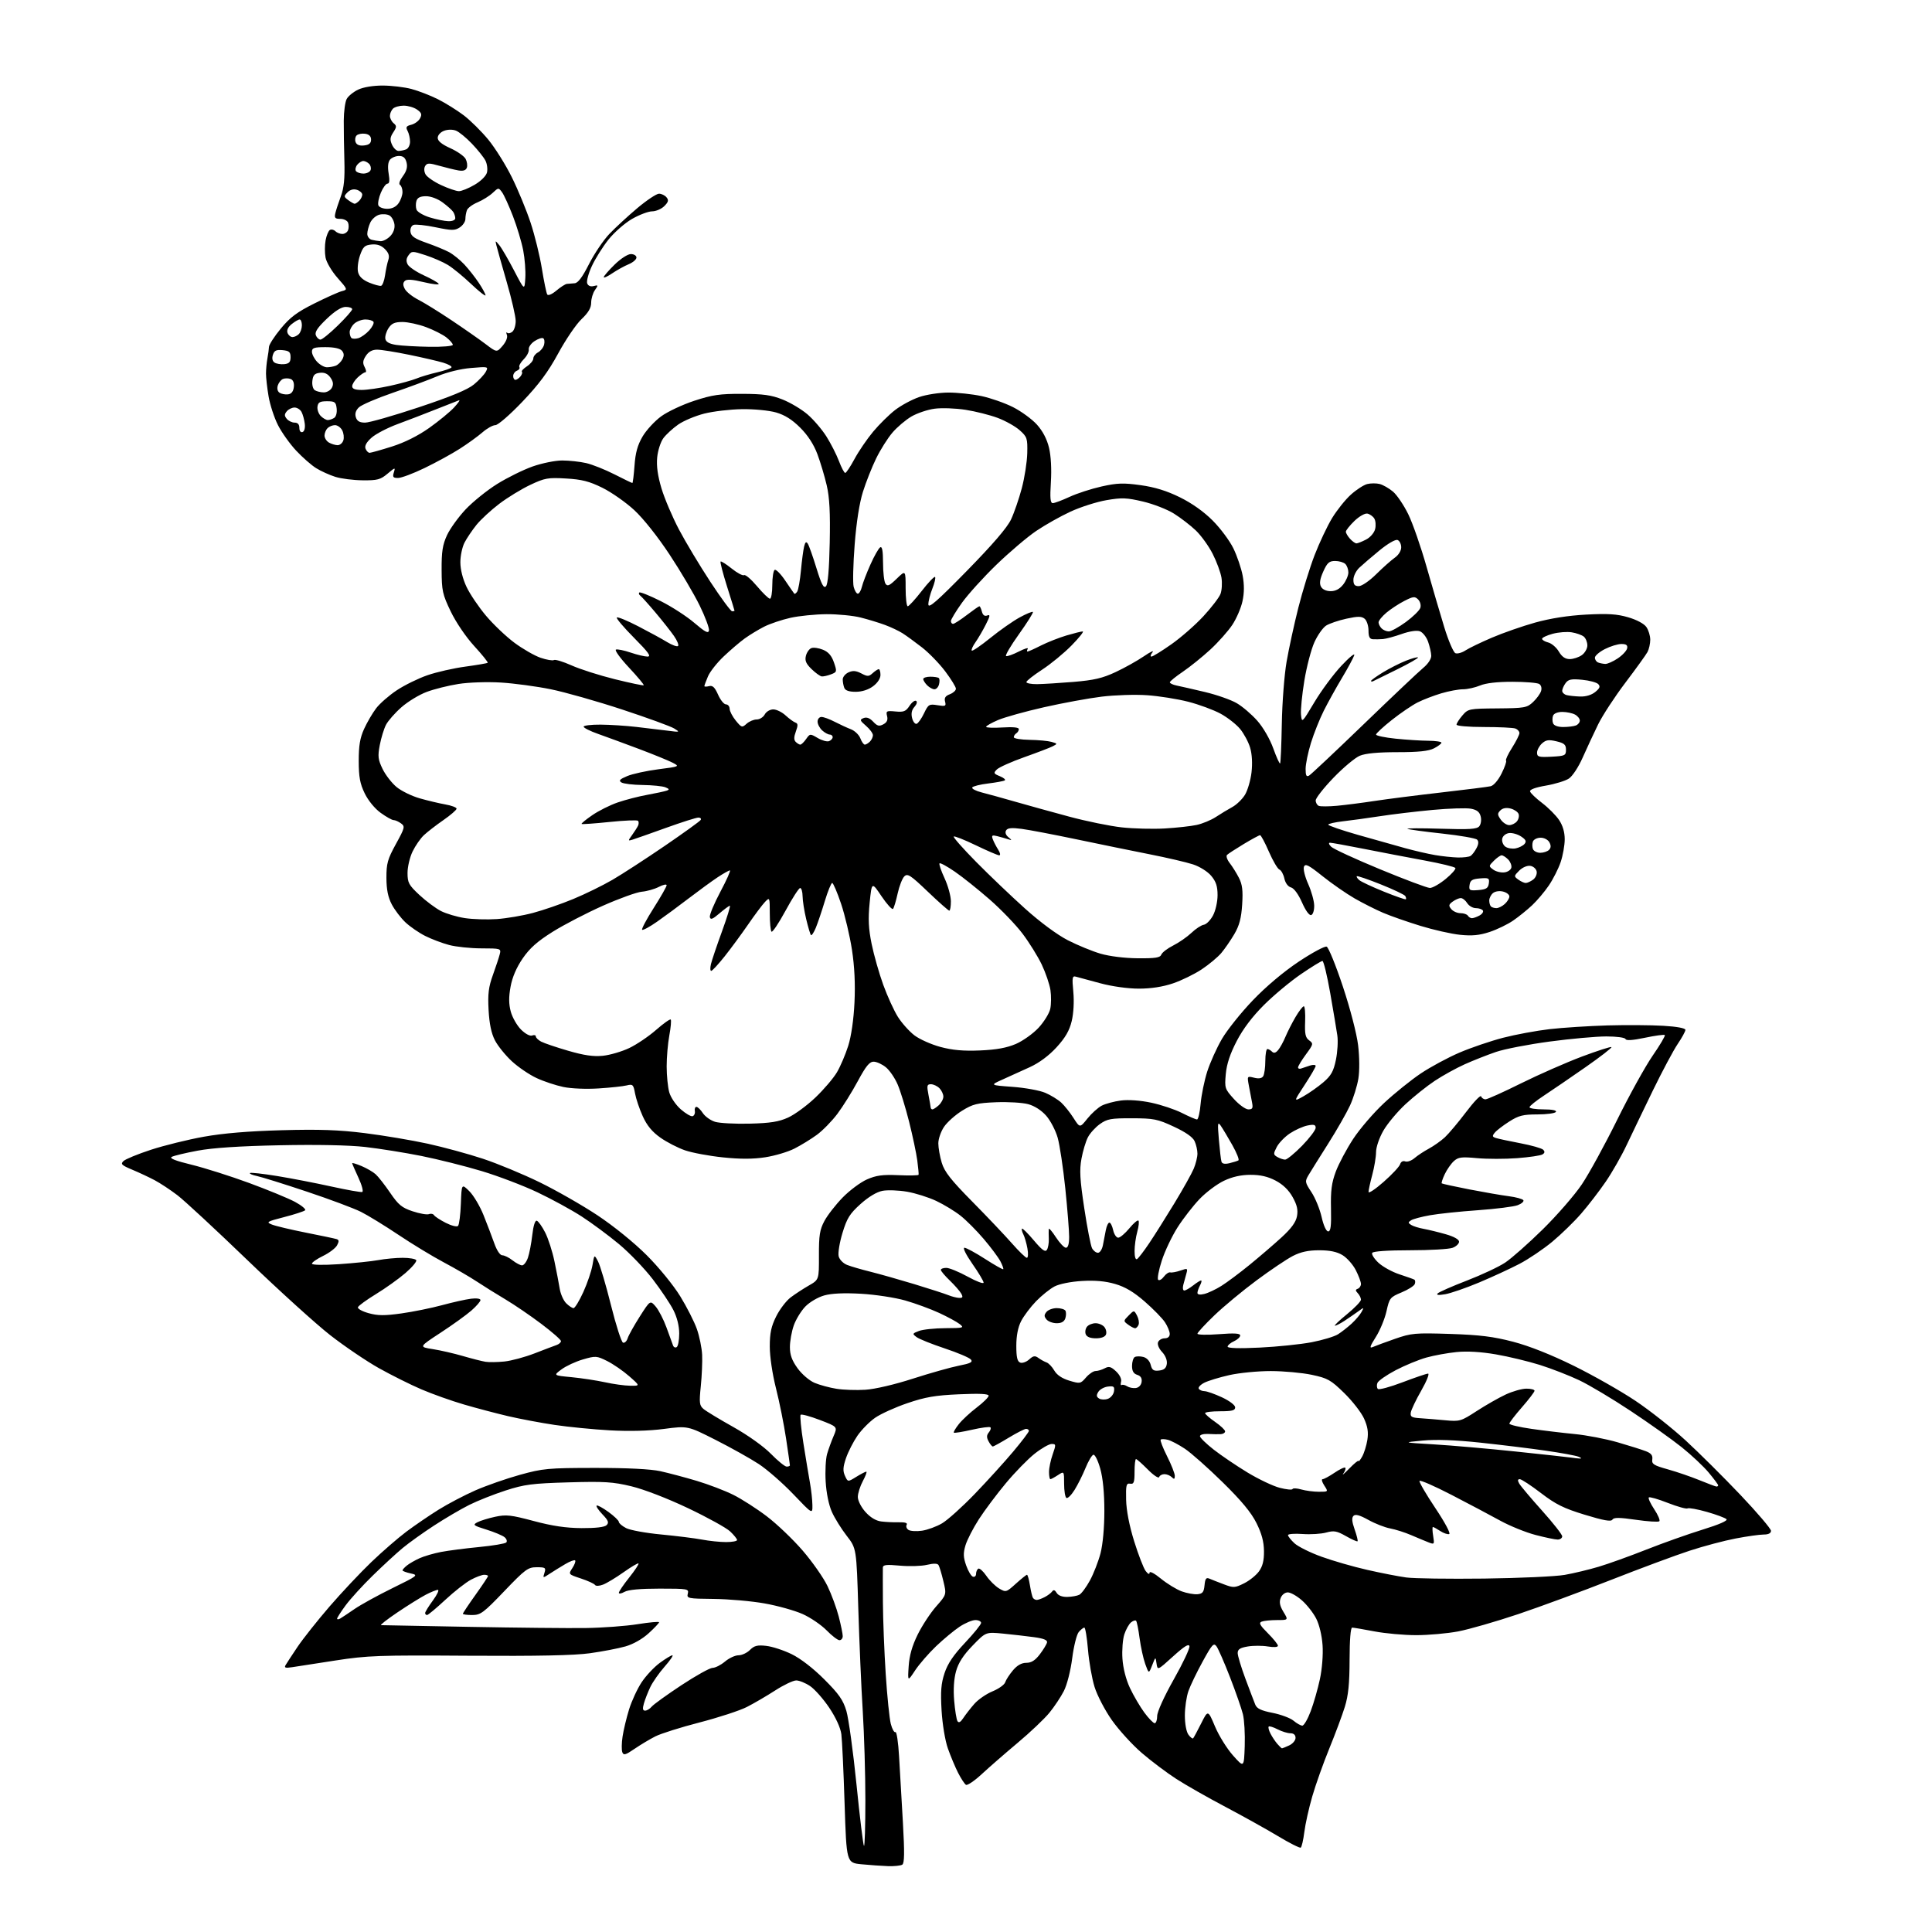 <?xml version="1.0" encoding="UTF-8" standalone="no"?>
<svg 
  version="1.1" 
  xmlns="http://www.w3.org/2000/svg" 
  xmlns:xlink="http://www.w3.org/1999/xlink" 
  xmlns:svg="http://www.w3.org/2000/svg"
  xmlns:rdf="http://www.w3.org/1999/02/22-rdf-syntax-ns#"
  xmlns:cc="http://creativecommons.org/ns#"
  xmlns:dc="http://purl.org/dc/elements/1.1/"
  viewBox="0 0 768 768"
  width="768"
  height="768"
>
<style>svg {background-color: white; }</style>"
<path stroke="none" fill="black" fill-rule="evenodd" d="M353.00,741.82C350.52,741.73 345.80,741.40 342.50,741.08C336.50,740.50 336.50,740.50 335.74,717.00C335.33,704.08 334.75,691.64 334.45,689.37C334.12,686.84 332.27,682.79 329.65,678.87C327.30,675.37 323.87,671.49 322.04,670.25C320.21,669.01 317.72,668.00 316.51,668.00C315.30,668.00 311.52,669.80 308.12,672.00C304.71,674.20 299.64,677.16 296.83,678.58C294.03,680.00 285.61,682.75 278.13,684.69C270.64,686.62 262.71,689.12 260.51,690.24C258.30,691.36 254.58,693.59 252.24,695.19C248.65,697.65 247.88,697.86 247.38,696.54C247.05,695.68 247.09,692.87 247.48,690.31C247.86,687.74 249.03,682.89 250.06,679.53C251.10,676.17 253.35,671.31 255.05,668.74C256.75,666.17 260.00,662.70 262.27,661.03C264.54,659.37 266.79,658.00 267.28,658.00C267.77,658.00 266.38,660.04 264.19,662.52C262.00,665.01 259.44,668.67 258.50,670.65C257.56,672.63 256.42,675.54 255.97,677.12C255.36,679.25 255.48,680.00 256.45,680.00C257.17,680.00 258.35,679.28 259.08,678.40C259.81,677.52 265.11,673.70 270.86,669.90C276.61,666.11 282.19,663.00 283.26,663.00C284.33,663.00 286.55,661.88 288.18,660.50C289.82,659.12 292.24,658.00 293.58,658.00C294.91,658.00 296.95,657.05 298.12,655.88C299.83,654.17 301.07,653.86 304.60,654.26C307.01,654.53 311.56,656.02 314.72,657.57C318.23,659.28 323.29,663.19 327.66,667.57C333.47,673.37 335.16,675.78 336.45,680.13C337.33,683.08 339.14,696.23 340.47,709.36C341.79,722.48 343.13,733.46 343.44,733.77C343.75,734.08 344.00,725.92 344.00,715.63C344.00,705.34 343.53,689.40 342.96,680.21C342.38,671.02 341.59,652.70 341.19,639.50C340.46,615.50 340.46,615.50 336.58,610.50C334.44,607.75 331.79,603.48 330.68,601.00C329.47,598.30 328.48,593.49 328.22,588.99C327.97,584.87 328.23,579.92 328.78,577.99C329.34,576.07 330.51,572.85 331.38,570.83C332.96,567.16 332.96,567.16 325.92,564.47C322.05,562.99 318.61,562.06 318.27,562.40C317.93,562.73 318.43,567.85 319.37,573.76C320.31,579.66 321.48,586.75 321.98,589.50C322.48,592.25 322.91,596.18 322.94,598.24C323.00,601.98 323.00,601.98 315.35,593.97C311.14,589.56 304.95,584.16 301.60,581.96C298.24,579.76 290.52,575.45 284.44,572.37C273.39,566.78 273.39,566.78 263.94,568.02C257.91,568.81 250.17,569.01 242.50,568.59C235.90,568.22 226.00,567.25 220.50,566.43C215.00,565.61 206.68,564.04 202.00,562.95C197.32,561.85 189.45,559.78 184.50,558.33C179.55,556.89 171.93,554.18 167.56,552.31C163.19,550.44 155.54,546.62 150.56,543.83C145.58,541.03 136.88,535.13 131.24,530.73C125.60,526.32 110.75,512.86 98.24,500.81C85.73,488.76 73.25,477.19 70.50,475.10C67.75,473.00 63.70,470.33 61.50,469.16C59.30,467.99 55.28,466.11 52.58,464.98C48.35,463.21 47.85,462.73 49.08,461.54C49.86,460.78 54.77,458.76 60.00,457.05C65.22,455.34 74.67,453.01 81.00,451.87C88.78,450.48 98.81,449.64 112.00,449.28C126.94,448.87 134.66,449.14 145.00,450.43C152.43,451.36 163.68,453.25 170.00,454.63C176.32,456.02 186.22,458.71 192.00,460.63C197.78,462.54 207.90,466.74 214.50,469.96C221.10,473.18 231.45,479.09 237.50,483.10C243.96,487.39 252.03,493.93 257.06,498.95C261.89,503.77 267.70,510.89 270.39,515.27C273.02,519.54 276.00,525.41 277.02,528.31C278.04,531.22 278.98,535.82 279.11,538.55C279.24,541.27 279.00,546.88 278.58,551.01C277.90,557.65 278.02,558.70 279.66,560.09C280.67,560.95 286.00,564.18 291.50,567.26C297.35,570.54 303.56,574.97 306.46,577.93C309.19,580.72 312.00,583.00 312.71,583.00C313.42,583.00 314.00,582.77 314.00,582.49C314.00,582.21 313.31,577.41 312.47,571.82C311.63,566.22 309.83,557.25 308.47,551.89C307.03,546.19 306.00,539.28 306.00,535.27C306.00,529.90 306.56,527.27 308.55,523.28C309.95,520.46 312.54,517.07 314.30,515.74C316.06,514.41 319.32,512.28 321.54,511.01C325.57,508.70 325.57,508.70 325.54,499.10C325.51,491.05 325.86,488.83 327.72,485.35C328.94,483.06 332.20,478.88 334.95,476.05C337.71,473.22 342.05,469.98 344.60,468.85C348.30,467.22 350.81,466.88 357.10,467.15C361.43,467.34 365.05,467.27 365.15,467.00C365.25,466.73 365.01,464.15 364.63,461.27C364.25,458.40 362.78,451.48 361.38,445.89C359.97,440.30 357.93,433.66 356.84,431.12C355.76,428.58 353.66,425.50 352.19,424.29C350.71,423.07 348.53,422.06 347.34,422.04C345.65,422.01 344.26,423.71 341.00,429.75C338.71,434.01 335.05,439.88 332.86,442.79C330.67,445.70 326.99,449.45 324.69,451.13C322.39,452.81 318.40,455.26 315.82,456.57C313.25,457.89 308.03,459.44 304.23,460.03C299.40,460.78 294.32,460.80 287.40,460.08C281.96,459.52 275.17,458.26 272.32,457.28C269.47,456.30 265.05,454.03 262.50,452.22C259.23,449.91 257.17,447.41 255.50,443.72C254.20,440.85 252.82,436.77 252.44,434.66C251.80,431.12 251.54,430.87 249.12,431.47C247.68,431.83 242.65,432.37 237.95,432.67C233.09,432.99 227.05,432.74 223.95,432.09C220.95,431.47 216.16,429.88 213.31,428.55C210.45,427.23 206.02,424.22 203.47,421.87C200.92,419.51 197.89,415.77 196.74,413.54C195.31,410.78 194.52,406.97 194.22,401.50C193.87,395.04 194.21,392.34 195.96,387.50C197.15,384.20 198.37,380.49 198.68,379.25C199.22,377.06 199.02,377.00 191.37,376.99C187.04,376.98 181.25,376.38 178.50,375.64C175.75,374.91 171.47,373.29 169.00,372.04C166.53,370.80 163.00,368.37 161.16,366.64C159.33,364.91 156.88,361.70 155.73,359.50C154.24,356.65 153.63,353.62 153.61,348.96C153.59,343.24 154.07,341.55 157.38,335.51C160.94,329.03 161.07,328.52 159.40,327.30C158.42,326.59 157.10,326.00 156.46,326.00C155.82,326.00 153.51,324.70 151.31,323.11C148.97,321.42 146.35,318.21 144.97,315.36C143.10,311.51 142.61,308.84 142.60,302.50C142.59,296.44 143.10,293.36 144.73,289.77C145.91,287.16 148.07,283.47 149.53,281.55C150.99,279.64 154.68,276.41 157.74,274.39C160.79,272.36 166.27,269.67 169.90,268.42C173.53,267.16 180.32,265.62 185.00,264.99C189.67,264.35 193.67,263.67 193.87,263.46C194.08,263.26 191.66,260.25 188.49,256.79C185.17,253.16 181.23,247.35 179.17,243.06C175.90,236.25 175.59,234.84 175.55,226.56C175.51,219.28 175.93,216.57 177.69,212.75C178.90,210.14 182.25,205.50 185.13,202.45C188.02,199.40 193.66,194.86 197.66,192.37C201.67,189.87 208.00,186.75 211.72,185.43C215.45,184.12 220.75,183.04 223.50,183.05C226.25,183.05 230.53,183.52 233.00,184.08C235.47,184.65 240.54,186.67 244.25,188.56C247.96,190.45 251.17,192.00 251.37,192.00C251.57,192.00 251.95,188.88 252.23,185.07C252.59,179.98 253.44,176.93 255.42,173.54C256.91,171.00 260.24,167.39 262.81,165.51C265.39,163.63 271.32,160.84 276.00,159.31C283.17,156.96 286.15,156.53 295.00,156.56C303.42,156.59 306.60,157.03 311.08,158.81C314.15,160.02 318.60,162.68 320.97,164.70C323.34,166.73 326.72,170.67 328.48,173.45C330.24,176.23 332.49,180.64 333.48,183.25C334.47,185.86 335.59,188.00 335.99,188.00C336.38,188.00 338.04,185.51 339.68,182.46C341.31,179.42 344.64,174.54 347.07,171.62C349.51,168.70 353.45,164.81 355.84,162.97C358.22,161.14 362.50,158.83 365.34,157.85C368.20,156.86 373.40,156.06 377.00,156.05C380.57,156.04 386.48,156.67 390.12,157.44C393.76,158.21 399.42,160.19 402.68,161.84C405.95,163.49 410.22,166.61 412.18,168.77C414.50,171.35 416.17,174.53 417.00,177.99C417.78,181.24 418.06,186.49 417.74,191.64C417.34,198.07 417.52,200.00 418.51,200.00C419.22,200.00 422.21,198.88 425.15,197.52C428.09,196.15 433.83,194.29 437.90,193.38C444.13,191.99 446.59,191.91 453.40,192.86C459.04,193.64 463.78,195.10 469.00,197.67C473.77,200.01 478.53,203.38 482.06,206.93C485.12,209.99 488.83,214.97 490.30,218.00C491.77,221.03 493.42,225.88 493.97,228.79C494.64,232.38 494.63,235.65 493.91,238.97C493.34,241.66 491.52,245.89 489.87,248.38C488.23,250.86 484.30,255.28 481.14,258.20C477.98,261.11 473.07,265.07 470.23,267.00C467.38,268.93 465.04,270.83 465.03,271.23C465.01,271.63 466.24,272.21 467.75,272.52C469.26,272.82 474.32,273.98 479.00,275.09C483.68,276.20 489.37,278.20 491.65,279.54C493.93,280.87 497.62,284.03 499.83,286.55C502.16,289.19 504.83,293.82 506.15,297.51C507.41,301.02 508.63,303.70 508.86,303.48C509.08,303.25 509.39,296.19 509.54,287.78C509.68,279.38 510.54,268.24 511.44,263.04C512.34,257.84 514.44,248.18 516.11,241.57C517.78,234.97 520.69,225.54 522.59,220.63C524.49,215.72 527.61,209.12 529.52,205.96C531.44,202.81 534.79,198.61 536.98,196.64C539.16,194.67 542.09,192.77 543.47,192.42C544.86,192.07 547.09,192.06 548.42,192.39C549.76,192.73 552.14,194.09 553.73,195.42C555.31,196.76 558.05,200.81 559.82,204.44C561.59,208.07 564.85,217.44 567.07,225.27C569.29,233.09 572.46,243.91 574.11,249.30C575.76,254.69 577.76,259.35 578.56,259.66C579.36,259.97 581.17,259.47 582.57,258.54C583.98,257.62 588.71,255.34 593.08,253.47C597.45,251.60 605.18,248.90 610.26,247.48C616.31,245.80 623.31,244.70 630.52,244.31C639.16,243.85 642.77,244.08 647.22,245.38C650.60,246.36 653.54,247.93 654.45,249.24C655.30,250.45 656.00,252.72 656.00,254.29C656.00,255.85 655.51,258.05 654.91,259.18C654.30,260.30 650.35,265.78 646.13,271.36C641.90,276.94 637.01,284.43 635.26,288.00C633.52,291.57 630.76,297.50 629.13,301.17C627.46,304.94 625.08,308.56 623.64,309.50C622.25,310.41 618.14,311.67 614.52,312.29C610.42,312.99 608.04,313.86 608.22,314.59C608.37,315.24 610.52,317.30 612.99,319.18C615.46,321.05 618.49,324.09 619.74,325.94C621.22,328.14 622.00,330.79 622.00,333.61C622.00,335.99 621.27,340.08 620.38,342.72C619.48,345.35 617.37,349.52 615.68,352.00C614.00,354.48 611.02,358.00 609.06,359.84C607.10,361.68 603.70,364.43 601.50,365.94C599.30,367.46 595.08,369.50 592.12,370.48C588.08,371.81 585.16,372.09 580.42,371.60C576.94,371.25 569.84,369.64 564.63,368.04C559.42,366.44 552.76,364.11 549.83,362.86C546.90,361.61 541.80,359.04 538.50,357.15C535.20,355.25 529.46,351.27 525.74,348.30C520.14,343.82 518.87,343.18 518.34,344.56C517.99,345.48 518.74,348.54 520.01,351.36C521.28,354.19 522.36,358.03 522.41,359.91C522.46,361.83 521.95,363.50 521.23,363.75C520.47,364.01 519.01,362.01 517.56,358.72C516.10,355.42 514.37,353.07 513.18,352.76C512.00,352.45 510.95,351.03 510.55,349.20C510.18,347.53 509.30,345.94 508.59,345.67C507.88,345.40 506.00,342.21 504.42,338.59C502.85,334.96 501.26,332.00 500.90,332.00C500.54,332.00 497.62,333.58 494.41,335.51C491.20,337.45 488.21,339.39 487.76,339.84C487.31,340.29 487.79,341.75 488.83,343.08C489.87,344.41 491.51,347.04 492.48,348.93C493.85,351.60 494.14,353.98 493.78,359.58C493.43,365.00 492.66,367.91 490.67,371.31C489.21,373.79 486.88,377.18 485.49,378.83C484.10,380.48 480.59,383.41 477.68,385.34C474.77,387.27 469.62,389.78 466.23,390.92C462.21,392.28 457.51,393.00 452.72,393.00C448.40,393.00 442.10,392.13 437.44,390.88C433.07,389.72 428.72,388.54 427.78,388.27C426.23,387.83 426.12,388.45 426.66,394.26C427.02,398.14 426.77,402.80 426.02,405.90C425.11,409.69 423.51,412.47 420.01,416.30C416.97,419.63 413.12,422.49 409.37,424.21C406.14,425.69 401.25,427.91 398.50,429.14C393.50,431.38 393.50,431.38 402.50,432.04C407.45,432.40 413.29,433.46 415.49,434.40C417.68,435.33 420.55,437.09 421.86,438.30C423.17,439.51 425.37,442.27 426.75,444.44C429.27,448.39 429.27,448.39 432.26,444.65C433.91,442.60 436.48,440.28 437.97,439.51C439.47,438.74 442.90,437.82 445.59,437.47C448.59,437.09 453.28,437.42 457.63,438.34C461.55,439.17 467.04,441.00 469.84,442.42C472.64,443.84 475.34,445.00 475.83,445.00C476.32,445.00 476.97,442.19 477.27,438.75C477.57,435.31 478.75,429.57 479.88,426.00C481.02,422.43 483.65,416.58 485.72,413.02C487.80,409.46 493.32,402.54 498.00,397.66C503.27,392.15 510.21,386.31 516.25,382.28C521.62,378.71 526.62,376.02 527.36,376.31C528.11,376.60 531.01,383.73 533.81,392.16C536.75,401.02 539.31,410.88 539.87,415.50C540.43,420.21 540.48,425.67 539.97,428.79C539.49,431.70 538.01,436.49 536.66,439.43C535.31,442.37 531.40,449.21 527.96,454.64C524.53,460.06 521.01,465.69 520.15,467.14C518.67,469.64 518.74,470.00 521.32,473.91C522.83,476.18 524.64,480.62 525.36,483.77C526.13,487.18 527.19,489.50 527.97,489.50C528.98,489.50 529.24,487.36 529.09,480.44C528.93,473.31 529.34,470.17 531.00,465.73C532.16,462.63 535.26,456.80 537.88,452.79C540.50,448.78 546.04,442.34 550.18,438.48C554.32,434.62 560.88,429.34 564.75,426.74C568.62,424.14 575.55,420.41 580.14,418.44C584.73,416.47 592.54,413.82 597.49,412.53C602.45,411.25 610.77,409.71 616.00,409.10C621.23,408.50 631.58,407.84 639.00,407.62C646.42,407.41 656.44,407.48 661.25,407.77C666.65,408.09 669.99,408.72 669.98,409.40C669.97,410.00 668.59,412.52 666.91,415.00C665.23,417.48 660.79,425.80 657.04,433.50C653.30,441.20 648.60,450.97 646.59,455.22C644.59,459.47 640.87,465.99 638.32,469.72C635.77,473.45 631.39,479.14 628.59,482.37C625.79,485.61 620.60,490.66 617.06,493.60C613.52,496.54 607.67,500.49 604.06,502.38C600.45,504.27 593.23,507.60 588.00,509.80C582.77,511.99 576.70,514.09 574.50,514.47C571.81,514.93 570.83,514.82 571.50,514.15C572.05,513.59 577.27,511.30 583.11,509.05C588.94,506.80 595.79,503.59 598.32,501.91C600.85,500.23 607.58,494.28 613.28,488.68C618.97,483.08 625.95,475.05 628.79,470.83C631.63,466.61 637.93,455.11 642.79,445.27C647.64,435.43 654.02,423.91 656.95,419.66C659.88,415.42 662.06,411.73 661.79,411.46C661.52,411.19 657.97,411.66 653.91,412.52C649.02,413.55 646.41,413.72 646.18,413.04C645.98,412.45 642.68,412.00 638.53,412.00C634.52,412.00 624.40,412.91 616.04,414.03C607.69,415.14 598.07,417.00 594.68,418.16C591.28,419.32 585.71,421.52 582.29,423.05C578.88,424.58 573.52,427.54 570.37,429.63C567.23,431.71 562.00,435.89 558.74,438.90C555.49,441.91 551.52,446.66 549.92,449.44C548.26,452.33 547.01,456.00 547.00,458.00C546.99,459.93 546.31,463.98 545.50,467.00C544.69,470.02 544.02,473.09 544.01,473.81C544.01,474.53 546.70,472.74 550.00,469.83C553.31,466.93 556.25,463.77 556.56,462.82C556.88,461.79 557.70,461.33 558.60,461.68C559.43,461.99 561.09,461.40 562.30,460.36C563.51,459.32 566.08,457.63 568.00,456.60C569.92,455.56 572.78,453.54 574.34,452.11C575.89,450.67 579.69,446.16 582.78,442.07C585.86,437.99 588.56,435.17 588.77,435.82C588.99,436.47 589.77,437.00 590.51,437.00C591.24,437.00 597.62,434.14 604.67,430.63C611.73,427.13 622.59,422.36 628.80,420.02C635.02,417.69 640.32,415.98 640.57,416.24C640.83,416.50 636.19,420.09 630.27,424.22C624.35,428.35 616.91,433.43 613.75,435.51C610.59,437.59 608.00,439.67 608.00,440.14C608.00,440.61 610.50,441.00 613.56,441.00C617.01,441.00 618.88,441.38 618.50,442.00C618.16,442.55 614.85,443.00 611.14,443.00C605.45,443.00 603.70,443.44 599.95,445.83C597.50,447.39 594.91,449.37 594.20,450.25C593.10,451.58 593.18,451.92 594.70,452.39C595.69,452.70 600.07,453.64 604.44,454.47C608.80,455.30 612.85,456.45 613.43,457.03C614.17,457.77 614.09,458.33 613.15,458.90C612.42,459.36 607.89,460.02 603.08,460.39C598.28,460.75 591.11,460.75 587.16,460.38C580.99,459.81 579.69,459.97 577.94,461.55C576.82,462.57 575.19,464.90 574.32,466.73C573.45,468.57 572.91,470.22 573.12,470.41C573.33,470.59 578.23,471.66 584.00,472.79C589.77,473.91 596.86,475.14 599.75,475.51C602.64,475.88 605.25,476.60 605.56,477.10C605.87,477.60 604.86,478.49 603.31,479.08C601.76,479.67 594.65,480.57 587.50,481.08C580.35,481.58 571.77,482.48 568.43,483.08C565.09,483.67 561.72,484.57 560.93,485.08C559.69,485.88 559.69,486.12 560.94,486.92C561.72,487.43 563.97,488.14 565.94,488.49C567.90,488.85 571.86,489.81 574.75,490.64C577.99,491.57 580.00,492.70 580.00,493.60C580.00,494.40 578.85,495.49 577.43,496.02C576.02,496.56 568.40,497.00 560.49,497.00C551.73,497.00 545.87,497.40 545.48,498.03C545.13,498.59 546.25,500.36 547.95,501.96C549.66,503.55 553.41,505.63 556.28,506.56C559.15,507.50 561.82,508.45 562.21,508.67C562.59,508.88 562.68,509.68 562.39,510.43C562.10,511.18 559.73,512.68 557.12,513.76C552.59,515.64 552.32,515.98 551.15,521.24C550.47,524.27 548.56,528.89 546.90,531.50C544.55,535.21 544.28,536.08 545.69,535.47C546.69,535.03 550.65,533.57 554.50,532.22C561.05,529.94 562.47,529.81 576.50,530.26C588.33,530.65 593.61,531.31 601.50,533.37C607.93,535.05 616.54,538.47 625.59,542.92C633.34,546.74 644.37,553.00 650.09,556.83C655.82,560.66 664.83,567.78 670.12,572.65C675.41,577.52 685.20,587.25 691.87,594.27C698.54,601.30 704.00,607.71 704.00,608.52C704.00,609.48 702.99,610.00 701.11,610.00C699.52,610.00 694.51,610.70 689.97,611.57C685.43,612.43 677.15,614.63 671.57,616.46C665.98,618.28 651.99,623.49 640.46,628.02C628.93,632.55 612.31,638.68 603.52,641.64C594.73,644.59 583.99,647.68 579.66,648.51C575.32,649.33 567.82,650.00 562.98,650.00C558.14,650.00 550.65,649.33 546.34,648.50C542.03,647.68 538.05,647.00 537.50,647.00C536.89,647.00 536.49,651.93 536.48,659.75C536.46,669.30 535.98,674.01 534.59,678.50C533.57,681.80 530.79,689.26 528.41,695.08C526.03,700.90 522.99,709.45 521.65,714.09C520.30,718.73 518.88,725.11 518.49,728.27C518.09,731.44 517.45,734.22 517.06,734.46C516.67,734.70 512.62,732.66 508.05,729.91C503.49,727.17 494.07,721.93 487.13,718.26C480.18,714.60 471.41,709.61 467.63,707.17C463.85,704.74 457.65,700.07 453.86,696.81C450.07,693.55 444.72,687.67 441.97,683.76C439.22,679.85 436.13,673.91 435.10,670.57C434.06,667.23 432.89,660.56 432.49,655.75C432.09,650.94 431.44,647.00 431.04,647.00C430.64,647.00 429.64,647.79 428.82,648.75C428.00,649.71 426.83,654.41 426.22,659.19C425.58,664.16 424.17,669.71 422.91,672.19C421.70,674.56 419.11,678.46 417.14,680.86C415.18,683.26 409.51,688.64 404.54,692.80C399.57,696.97 393.14,702.57 390.25,705.25C387.36,707.93 384.54,709.83 383.98,709.49C383.43,709.15 382.02,707.00 380.86,704.73C379.70,702.46 377.88,698.10 376.80,695.05C375.68,691.85 374.62,685.44 374.29,679.92C373.85,672.33 374.09,669.24 375.48,665.07C376.73,661.29 379.04,657.88 383.61,653.03C387.13,649.30 390.00,645.75 390.00,645.13C390.00,644.51 388.98,644.00 387.73,644.00C386.48,644.00 383.67,645.18 381.48,646.63C379.29,648.08 375.08,651.57 372.13,654.38C369.18,657.20 365.42,661.52 363.78,664.00C360.81,668.50 360.81,668.50 361.21,662.37C361.49,658.10 362.58,654.27 364.79,649.77C366.54,646.22 369.84,641.19 372.13,638.59C376.29,633.87 376.29,633.87 375.00,628.52C374.30,625.57 373.43,622.70 373.08,622.14C372.66,621.45 371.12,621.42 368.47,622.05C366.29,622.57 361.46,622.71 357.75,622.37C352.39,621.87 350.99,622.03 350.95,623.12C350.92,623.88 350.93,630.12 350.97,637.00C351.01,643.88 351.52,656.70 352.09,665.50C352.66,674.30 353.57,683.20 354.11,685.28C354.65,687.36 355.48,688.82 355.95,688.53C356.42,688.24 357.08,692.61 357.40,698.25C357.73,703.89 358.41,715.70 358.92,724.49C359.60,736.45 359.54,740.67 358.67,741.23C358.02,741.64 355.48,741.90 353.00,741.82zM494.80,694.11C494.96,689.37 494.64,683.65 494.07,681.40C493.51,679.14 491.21,672.55 488.96,666.75C486.71,660.95 484.30,655.43 483.60,654.47C482.47,652.93 481.85,653.60 478.09,660.46C475.75,664.71 473.20,670.00 472.42,672.22C471.64,674.44 471.00,678.81 471.00,681.93C471.00,685.26 471.59,688.42 472.42,689.56C473.20,690.62 474.04,691.27 474.30,691.00C474.55,690.72 475.98,688.07 477.48,685.09C480.19,679.68 480.19,679.68 482.99,686.32C484.53,689.97 487.75,695.15 490.15,697.83C494.50,702.72 494.50,702.72 494.80,694.11zM509.61,695.00C509.77,695.00 511.05,694.48 512.45,693.84C513.85,693.20 515.00,691.85 515.00,690.84C515.00,689.65 514.27,689.00 512.95,689.00C511.82,689.00 509.53,688.29 507.86,687.43C506.18,686.56 504.59,686.07 504.33,686.34C504.06,686.61 504.38,687.88 505.05,689.16C505.71,690.45 506.94,692.29 507.78,693.25C508.62,694.21 509.44,695.00 509.61,695.00zM517.68,685.97C518.33,685.99 519.83,683.41 521.02,680.25C522.21,677.09 523.86,671.35 524.68,667.50C525.55,663.46 526.00,657.75 525.74,654.00C525.48,650.16 524.44,645.82 523.21,643.41C522.06,641.15 519.50,637.89 517.52,636.16C515.55,634.42 513.03,633.00 511.93,633.00C510.78,633.00 509.57,633.95 509.08,635.25C508.45,636.88 508.76,638.40 510.19,640.75C512.16,644.00 512.16,644.00 507.66,644.00C505.19,644.00 502.45,644.27 501.57,644.61C500.30,645.10 500.78,646.02 503.99,649.23C506.20,651.43 508.00,653.67 508.00,654.21C508.00,654.78 506.38,654.90 504.00,654.50C501.80,654.13 498.20,654.13 496.00,654.50C492.94,655.02 492.00,655.63 492.00,657.12C492.00,658.19 493.38,662.76 495.06,667.28C496.75,671.80 498.51,676.45 498.98,677.60C499.61,679.18 501.31,680.00 505.85,680.89C509.16,681.54 512.91,682.94 514.19,684.00C515.46,685.07 517.03,685.95 517.68,685.97zM382.92,682.96C383.79,681.63 385.75,679.11 387.28,677.36C388.80,675.61 392.07,673.35 394.53,672.34C397.00,671.33 399.27,669.71 399.58,668.74C399.88,667.78 401.27,665.64 402.66,663.99C404.35,661.98 406.10,661.00 407.97,661.00C409.97,661.00 411.50,660.04 413.34,657.62C414.76,655.76 416.05,653.63 416.21,652.88C416.41,651.94 414.83,651.31 411.00,650.79C407.98,650.38 402.44,649.75 398.69,649.38C391.88,648.72 391.88,648.72 386.63,654.14C382.93,657.96 380.99,660.97 380.05,664.32C379.19,667.39 378.92,671.56 379.30,676.04C379.62,679.87 380.21,683.53 380.61,684.18C381.11,684.99 381.84,684.60 382.92,682.96zM459.01,685.00C459.55,685.00 460.00,683.71 460.00,682.14C460.00,680.47 462.73,674.45 466.57,667.63C470.19,661.23 473.00,655.28 472.82,654.41C472.59,653.28 470.79,654.39 466.32,658.44C460.14,664.04 460.14,664.04 459.74,661.27C459.35,658.50 459.35,658.50 458.01,661.95C456.67,665.40 456.67,665.40 455.25,661.45C454.47,659.28 453.46,654.65 453.00,651.17C452.55,647.69 451.92,644.59 451.61,644.28C451.30,643.97 450.39,644.27 449.58,644.94C448.77,645.61 447.58,647.74 446.94,649.68C446.30,651.61 445.96,655.97 446.19,659.35C446.44,663.15 447.58,667.60 449.17,671.00C450.59,674.02 453.16,678.41 454.88,680.75C456.60,683.09 458.46,685.00 459.01,685.00zM116.11,662.74C113.43,663.14 112.89,662.97 113.54,661.88C113.98,661.12 116.12,657.86 118.29,654.63C120.46,651.41 126.17,644.21 130.98,638.63C135.79,633.06 143.28,625.10 147.61,620.95C151.95,616.79 158.20,611.37 161.50,608.89C164.80,606.42 170.55,602.49 174.28,600.16C178.01,597.83 184.61,594.37 188.94,592.46C193.28,590.56 201.25,587.77 206.66,586.27C215.85,583.73 217.83,583.54 236.50,583.52C249.45,583.51 258.61,583.97 262.50,584.82C265.80,585.55 272.32,587.28 276.98,588.67C281.65,590.07 288.17,592.56 291.48,594.21C294.79,595.85 300.79,599.70 304.80,602.75C308.82,605.80 315.25,611.94 319.09,616.40C322.93,620.85 327.37,627.20 328.95,630.50C330.54,633.80 332.55,639.26 333.42,642.64C334.29,646.02 335.00,649.51 335.00,650.39C335.00,651.28 334.42,652.00 333.70,652.00C332.99,652.00 330.68,650.24 328.58,648.08C326.47,645.93 322.20,643.02 319.08,641.62C315.96,640.22 309.15,638.31 303.95,637.39C298.75,636.46 289.64,635.66 283.71,635.60C273.43,635.50 272.93,635.40 273.41,633.50C273.89,631.59 273.41,631.50 262.20,631.50C254.50,631.50 249.73,631.94 248.25,632.79C247.01,633.49 246.00,633.66 246.00,633.17C246.00,632.67 247.85,629.93 250.12,627.09C252.39,624.24 254.05,621.72 253.82,621.49C253.59,621.26 250.91,622.84 247.87,625.00C244.82,627.16 241.15,629.37 239.70,629.92C238.20,630.49 236.84,630.54 236.52,630.04C236.22,629.55 233.71,628.40 230.94,627.48C225.90,625.81 225.90,625.81 227.53,623.32C228.43,621.95 228.92,620.58 228.62,620.29C228.33,619.99 226.56,620.65 224.71,621.75C222.85,622.84 220.07,624.56 218.53,625.57C215.75,627.39 215.74,627.39 216.44,625.20C217.07,623.20 216.79,623.00 213.35,623.00C209.88,623.00 208.82,623.78 200.47,632.50C192.20,641.14 191.05,642.00 187.69,642.00C185.66,642.00 184.00,641.78 184.00,641.50C184.00,641.23 186.25,637.85 189.00,634.00C191.75,630.15 194.00,626.77 194.00,626.50C194.00,626.22 193.31,626.00 192.46,626.00C191.61,626.00 189.25,626.88 187.21,627.96C185.17,629.04 180.58,632.64 177.01,635.96C173.44,639.28 170.18,642.00 169.76,642.00C169.34,642.00 169.00,641.64 169.00,641.20C169.00,640.76 170.39,638.51 172.09,636.20C173.78,633.89 174.67,632.00 174.05,632.00C173.43,632.00 171.25,632.88 169.21,633.95C167.17,635.02 162.12,638.16 158.00,640.94C153.88,643.72 150.95,646.01 151.50,646.03C152.05,646.05 167.80,646.35 186.50,646.70C205.20,647.05 226.00,647.26 232.72,647.17C239.45,647.08 248.78,646.39 253.47,645.64C258.16,644.89 262.00,644.54 262.00,644.87C262.00,645.19 260.14,647.16 257.86,649.24C255.34,651.54 251.71,653.60 248.61,654.48C245.80,655.28 239.45,656.50 234.50,657.19C228.25,658.06 213.55,658.36 186.36,658.18C150.50,657.94 146.07,658.10 133.36,660.07C125.74,661.25 117.98,662.45 116.11,662.74zM135.25,643.39C135.94,642.99 138.51,641.27 140.97,639.58C143.43,637.89 150.18,634.17 155.97,631.33C166.20,626.31 166.41,626.14 163.25,625.46C161.46,625.07 160.00,624.52 160.00,624.24C160.00,623.95 160.79,623.08 161.75,622.31C162.71,621.53 164.99,620.23 166.80,619.41C168.62,618.59 172.45,617.48 175.30,616.93C178.16,616.38 184.98,615.50 190.44,614.97C195.91,614.44 200.77,613.63 201.24,613.16C201.70,612.70 201.40,611.75 200.57,611.06C199.74,610.37 196.48,609.01 193.34,608.03C188.16,606.43 187.83,606.16 189.74,605.14C190.90,604.52 194.09,603.53 196.84,602.94C201.23,602.00 203.11,602.21 212.17,604.63C219.53,606.60 225.00,607.41 231.19,607.45C236.86,607.48 240.33,607.07 241.14,606.26C242.14,605.26 241.81,604.41 239.52,602.02C237.94,600.37 236.88,598.79 237.16,598.50C237.45,598.22 239.55,599.34 241.84,601.00C244.13,602.66 246.00,604.45 246.00,604.98C246.00,605.51 247.30,606.62 248.90,607.45C250.49,608.27 256.75,609.41 262.82,609.98C268.89,610.56 276.19,611.47 279.06,612.01C281.93,612.56 286.24,613.00 288.64,613.00C291.04,613.00 293.00,612.63 293.00,612.19C293.00,611.74 291.76,610.20 290.25,608.77C288.74,607.34 281.20,603.18 273.50,599.52C265.27,595.61 255.99,592.03 251.00,590.83C243.65,589.06 240.27,588.85 226.00,589.26C211.52,589.68 208.46,590.08 201.00,592.49C196.32,594.00 189.80,596.59 186.50,598.24C183.20,599.89 176.90,603.59 172.50,606.46C168.10,609.33 162.47,613.36 160.00,615.42C157.53,617.47 152.20,622.38 148.16,626.33C144.12,630.27 139.28,635.59 137.41,638.13C135.53,640.68 134.00,643.07 134.00,643.44C134.00,643.81 134.56,643.79 135.25,643.39zM412.12,636.00C412.68,636.00 414.11,635.48 415.32,634.85C416.52,634.22 417.85,633.21 418.27,632.60C418.79,631.85 419.36,632.04 420.03,633.18C420.65,634.24 422.23,634.84 424.26,634.80C426.04,634.76 428.20,634.38 429.05,633.94C429.91,633.50 431.80,630.94 433.27,628.25C434.74,625.55 436.62,620.70 437.47,617.47C438.39,613.91 439.00,607.24 439.00,600.61C439.00,593.47 438.43,587.58 437.36,583.78C436.44,580.52 435.23,578.09 434.61,578.29C434.00,578.49 432.60,580.87 431.50,583.58C430.40,586.28 428.45,590.19 427.16,592.26C425.88,594.32 424.42,595.76 423.91,595.45C423.41,595.14 423.00,592.61 423.00,589.83C423.00,584.77 423.00,584.77 420.54,586.38C419.18,587.27 417.83,588.00 417.54,588.00C417.24,588.00 417.00,586.71 417.00,585.13C417.00,583.54 417.66,580.39 418.46,578.13C419.82,574.25 419.80,574.00 418.05,574.00C417.02,574.00 413.98,575.74 411.29,577.87C408.59,580.00 403.44,585.28 399.83,589.62C396.22,593.95 391.40,600.39 389.12,603.92C386.84,607.46 384.45,612.11 383.80,614.27C382.86,617.42 382.91,618.99 384.06,622.27C384.85,624.52 386.06,626.54 386.75,626.76C387.44,626.98 388.00,626.48 388.00,625.64C388.00,624.80 388.40,623.87 388.88,623.57C389.37,623.27 390.81,624.55 392.09,626.42C393.36,628.28 395.65,630.54 397.16,631.44C399.86,633.03 400.00,632.99 403.83,629.53C405.98,627.59 407.97,626.00 408.24,626.00C408.52,626.00 409.04,627.87 409.41,630.15C409.77,632.44 410.31,634.69 410.60,635.15C410.88,635.62 411.57,636.00 412.12,636.00zM476.00,633.73C478.05,633.54 478.56,632.89 478.82,630.17C479.08,627.49 479.46,626.98 480.82,627.56C481.74,627.96 484.33,628.97 486.56,629.81C490.33,631.24 490.89,631.21 494.49,629.42C496.63,628.37 499.30,626.23 500.44,624.67C501.92,622.64 502.49,620.38 502.45,616.58C502.41,612.83 501.55,609.62 499.45,605.41C497.36,601.22 493.44,596.50 486.00,589.20C480.23,583.53 473.48,577.55 471.02,575.91C468.56,574.27 465.50,572.66 464.22,572.34C462.95,572.02 461.67,571.99 461.39,572.28C461.10,572.56 462.25,575.53 463.93,578.87C465.62,582.21 467.00,585.72 467.00,586.67C467.00,588.02 466.73,588.13 465.80,587.20C465.14,586.54 463.83,586.00 462.88,586.00C461.94,586.00 460.99,586.52 460.78,587.16C460.57,587.80 458.54,586.45 456.28,584.16C454.01,581.87 451.90,580.00 451.58,580.00C451.26,580.00 451.00,582.27 451.00,585.04C451.00,589.29 450.72,590.04 449.25,589.79C447.72,589.54 447.52,590.33 447.65,596.18C447.75,600.44 448.90,606.40 450.85,612.68C452.53,618.08 454.59,623.40 455.42,624.50C456.35,625.72 456.95,625.99 456.97,625.18C456.99,624.43 458.92,625.44 461.49,627.55C463.97,629.57 467.68,631.84 469.74,632.59C471.81,633.34 474.62,633.85 476.00,633.73zM590.00,627.51C604.02,627.33 618.42,626.67 622.00,626.04C625.58,625.41 631.65,623.95 635.50,622.80C639.35,621.66 647.90,618.58 654.50,615.97C661.10,613.36 671.17,609.79 676.87,608.03C683.33,606.04 686.89,604.49 686.30,603.90C685.78,603.38 682.29,602.08 678.54,601.01C674.78,599.94 671.31,599.31 670.83,599.61C670.34,599.91 666.80,598.92 662.96,597.42C659.13,595.91 655.73,594.94 655.42,595.25C655.11,595.56 656.07,597.67 657.57,599.93C659.07,602.19 659.99,604.34 659.62,604.72C659.25,605.09 655.06,604.83 650.31,604.14C643.68,603.18 641.51,603.17 640.95,604.08C640.41,604.95 637.52,604.44 629.98,602.14C621.57,599.57 618.45,598.02 612.55,593.51C608.60,590.48 604.81,588.00 604.15,588.00C603.28,588.00 603.21,588.50 603.92,589.75C604.46,590.71 608.53,595.53 612.95,600.46C617.38,605.39 621.00,610.00 621.00,610.71C621.00,611.42 620.18,612.00 619.18,612.00C618.18,612.00 614.21,611.17 610.36,610.16C606.51,609.15 600.24,606.61 596.43,604.52C592.62,602.42 583.89,597.80 577.03,594.25C570.18,590.70 564.43,588.20 564.27,588.70C564.10,589.20 566.94,594.07 570.59,599.52C574.37,605.18 576.73,609.59 576.08,609.81C575.45,610.02 573.84,609.47 572.50,608.59C571.17,607.72 569.86,607.00 569.60,607.00C569.34,607.00 569.38,608.59 569.70,610.53C570.25,613.91 570.18,614.02 567.89,613.12C566.57,612.61 563.48,611.32 561.00,610.25C558.52,609.18 554.76,607.98 552.63,607.58C550.50,607.19 546.59,605.66 543.94,604.18C540.51,602.28 538.80,601.81 538.04,602.57C537.27,603.33 537.40,604.88 538.49,607.98C539.33,610.36 539.86,612.48 539.65,612.68C539.45,612.88 537.37,611.96 535.04,610.63C531.40,608.57 530.27,608.36 527.18,609.21C525.20,609.76 520.97,610.02 517.79,609.79C514.61,609.56 512.00,609.76 512.00,610.23C512.00,610.71 513.16,612.17 514.57,613.48C515.99,614.79 520.83,617.20 525.33,618.82C529.83,620.45 538.01,622.81 543.51,624.05C549.00,625.30 555.98,626.66 559.00,627.07C562.02,627.49 575.98,627.68 590.00,627.51zM366.50,608.48C368.70,608.16 372.30,606.84 374.50,605.54C376.70,604.24 382.55,598.98 387.50,593.84C392.45,588.70 399.31,581.15 402.75,577.05C406.19,572.96 409.00,569.25 409.00,568.81C409.00,568.36 408.50,568.00 407.88,568.00C407.27,568.00 404.17,569.58 401.00,571.50C397.83,573.42 394.98,575.00 394.65,575.00C394.33,575.00 393.57,574.07 392.97,572.94C392.14,571.40 392.17,570.50 393.07,569.41C393.74,568.61 394.03,567.69 393.71,567.38C393.40,567.06 390.08,567.50 386.35,568.35C382.62,569.20 379.39,569.72 379.17,569.50C378.95,569.28 379.84,567.76 381.14,566.12C382.44,564.47 385.64,561.50 388.25,559.52C390.86,557.53 393.00,555.42 393.00,554.82C393.00,554.06 389.39,553.89 381.25,554.25C371.74,554.67 367.82,555.35 360.73,557.77C355.90,559.41 350.12,562.03 347.89,563.58C345.65,565.13 342.48,568.35 340.84,570.73C339.20,573.12 337.16,577.12 336.30,579.62C335.09,583.18 335.00,584.71 335.89,586.66C337.02,589.15 337.02,589.15 340.38,587.07C342.23,585.93 344.02,585.00 344.37,585.00C344.72,585.00 344.10,586.68 343.00,588.74C341.90,590.79 341.00,593.63 341.00,595.06C341.00,596.52 342.31,599.11 344.01,601.01C345.94,603.18 348.19,604.54 350.26,604.80C352.04,605.03 355.21,605.18 357.30,605.13C359.81,605.07 360.86,605.41 360.42,606.13C360.05,606.73 360.36,607.64 361.12,608.15C361.88,608.65 364.30,608.81 366.50,608.48zM513.80,591.92C513.97,591.51 515.54,591.58 517.30,592.09C519.05,592.59 522.19,593.00 524.27,593.00C528.05,593.00 528.05,593.00 526.41,590.50C525.51,589.12 525.21,588.00 525.75,588.00C526.28,588.00 528.41,586.85 530.48,585.45C532.54,584.05 534.47,583.14 534.76,583.43C535.05,583.72 534.71,584.75 534.01,585.73C533.30,586.70 534.37,585.82 536.36,583.76C538.36,581.71 540.02,580.36 540.04,580.76C540.05,581.17 540.71,580.38 541.49,579.00C542.26,577.62 543.19,574.64 543.55,572.36C544.02,569.31 543.67,567.08 542.21,563.86C541.12,561.46 537.58,556.91 534.33,553.74C528.98,548.52 527.77,547.85 521.46,546.51C517.63,545.70 510.31,545.03 505.20,545.02C500.08,545.01 492.66,545.73 488.70,546.62C484.74,547.51 480.25,548.88 478.72,549.66C477.19,550.45 476.20,551.52 476.53,552.04C476.85,552.57 477.88,553.00 478.81,553.01C479.74,553.02 482.86,554.12 485.75,555.46C488.77,556.87 491.00,558.57 491.00,559.45C491.00,560.68 489.75,561.00 485.00,561.00C481.70,561.00 479.02,561.34 479.04,561.75C479.06,562.16 480.86,563.73 483.04,565.24C485.22,566.75 487.00,568.44 487.00,568.99C487.00,569.55 486.21,570.05 485.25,570.10C484.29,570.16 482.04,570.12 480.25,570.02C478.46,569.93 477.00,570.32 477.00,570.91C477.00,571.49 479.46,573.89 482.46,576.24C485.46,578.58 491.51,582.68 495.90,585.34C500.29,588.00 506.05,590.74 508.69,591.42C511.34,592.11 513.64,592.33 513.80,591.92zM682.25,590.91C682.66,590.96 683.00,590.75 683.00,590.44C683.00,590.13 681.31,587.86 679.25,585.39C677.19,582.92 672.35,578.37 668.50,575.29C664.65,572.21 655.53,565.72 648.22,560.88C640.92,556.03 631.70,550.53 627.72,548.65C623.75,546.77 616.74,544.04 612.14,542.59C607.54,541.15 599.67,539.25 594.66,538.39C588.73,537.37 583.27,537.04 579.02,537.46C575.44,537.82 570.02,538.80 567.00,539.65C563.98,540.49 558.50,542.75 554.82,544.67C551.15,546.60 547.88,548.88 547.54,549.75C547.21,550.62 547.29,551.69 547.72,552.12C548.16,552.56 552.56,551.37 557.50,549.49C562.45,547.61 567.03,546.05 567.67,546.03C568.32,546.01 567.11,549.04 564.99,552.75C562.86,556.46 560.99,560.40 560.81,561.50C560.55,563.19 561.13,563.54 564.50,563.76C566.70,563.90 571.20,564.27 574.50,564.58C580.27,565.12 580.75,564.98 587.00,560.92C590.58,558.60 595.75,555.64 598.50,554.36C601.25,553.07 604.96,552.02 606.75,552.01C608.54,552.00 610.00,552.38 610.00,552.84C610.00,553.31 607.75,556.26 605.00,559.40C602.25,562.55 600.00,565.48 600.00,565.92C600.00,566.37 603.94,567.30 608.75,567.99C613.56,568.68 621.33,569.61 626.00,570.06C630.67,570.51 638.33,571.98 643.00,573.33C647.67,574.68 652.77,576.29 654.31,576.90C656.37,577.70 657.04,578.57 656.81,580.14C656.54,581.99 657.37,582.52 663.00,584.09C666.58,585.09 672.20,587.02 675.50,588.37C678.80,589.72 681.84,590.86 682.25,590.91zM628.00,579.80C628.84,579.84 628.62,579.52 627.50,579.07C626.40,578.62 620.55,577.54 614.50,576.67C608.45,575.79 596.75,574.36 588.50,573.48C578.36,572.40 570.91,572.14 565.50,572.65C557.50,573.41 557.50,573.41 570.00,574.16C576.88,574.57 591.50,575.85 602.50,577.00C613.50,578.16 623.40,579.24 624.50,579.41C625.60,579.59 627.17,579.76 628.00,579.80zM440.41,556.05C441.56,555.63 442.65,554.29 442.83,553.07C443.11,551.18 442.75,550.90 440.43,551.18C438.93,551.35 437.21,552.30 436.60,553.28C435.76,554.64 435.83,555.26 436.91,555.94C437.69,556.42 439.26,556.47 440.41,556.05zM344.00,552.45C347.80,552.21 355.63,550.38 362.87,548.04C369.67,545.85 377.89,543.53 381.13,542.89C385.81,541.97 386.80,541.46 385.94,540.43C385.34,539.70 380.67,537.72 375.57,536.02C370.46,534.32 365.44,532.31 364.39,531.54C362.59,530.21 362.63,530.10 365.32,529.07C366.86,528.48 371.59,527.99 375.82,527.97C383.01,527.94 383.37,527.83 381.50,526.35C380.40,525.48 376.72,523.48 373.33,521.91C369.93,520.34 363.86,518.11 359.83,516.96C355.80,515.81 347.91,514.61 342.29,514.29C335.51,513.91 330.59,514.13 327.64,514.96C325.17,515.65 321.84,517.60 320.14,519.36C318.46,521.09 316.39,524.47 315.54,526.88C314.69,529.28 314.00,533.15 314.00,535.48C314.00,538.60 314.80,540.80 317.06,543.93C318.78,546.30 321.74,548.83 323.81,549.71C325.84,550.56 329.75,551.62 332.50,552.06C335.25,552.51 340.43,552.68 344.00,552.45zM451.50,551.76C452.68,551.60 453.63,550.62 453.81,549.34C454.02,547.87 453.46,546.96 452.06,546.52C450.61,546.06 450.00,545.01 450.00,542.99C450.00,541.41 450.48,539.82 451.06,539.46C451.64,539.11 453.16,539.08 454.45,539.40C455.86,539.75 457.03,541.00 457.42,542.55C457.95,544.64 458.58,545.07 460.78,544.81C462.76,544.59 463.59,543.86 463.83,542.15C464.03,540.75 463.28,538.86 461.96,537.45C460.69,536.11 460.00,534.44 460.34,533.55C460.67,532.70 461.85,532.00 462.97,532.00C464.24,532.00 465.00,531.34 464.99,530.25C464.99,529.29 464.13,527.21 463.09,525.62C462.05,524.04 458.43,520.33 455.05,517.39C450.68,513.58 447.28,511.56 443.29,510.40C439.41,509.27 435.32,508.90 430.08,509.21C425.68,509.47 421.12,510.38 419.20,511.38C417.38,512.33 414.08,514.98 411.86,517.26C409.64,519.55 406.97,523.11 405.91,525.17C404.65,527.64 404.00,530.99 404.00,534.99C404.00,539.53 404.39,541.21 405.54,541.65C406.38,541.98 407.98,541.42 409.10,540.41C410.75,538.91 411.42,538.81 412.81,539.82C413.74,540.50 415.18,541.29 416.01,541.58C416.85,541.87 418.23,543.32 419.09,544.80C420.11,546.57 422.18,547.96 425.06,548.83C429.32,550.11 429.54,550.07 431.69,547.58C432.91,546.16 434.63,545.00 435.52,545.00C436.41,545.00 438.04,544.51 439.16,543.91C440.81,543.03 441.64,543.25 443.65,545.14C445.10,546.50 445.92,548.19 445.65,549.23C445.40,550.20 445.50,550.81 445.89,550.57C446.28,550.33 447.25,550.55 448.05,551.07C448.85,551.59 450.40,551.90 451.50,551.76zM250.50,550.85C254.50,550.91 254.50,550.91 250.12,547.07C247.72,544.96 243.78,542.25 241.37,541.04C237.19,538.96 236.77,538.93 231.75,540.39C228.86,541.23 225.02,543.00 223.22,544.34C219.94,546.76 219.94,546.76 227.22,547.45C231.22,547.84 237.20,548.75 240.50,549.47C243.80,550.20 248.30,550.82 250.50,550.85zM200.50,541.22C203.25,540.94 208.65,539.48 212.50,537.99C216.35,536.49 220.29,535.00 221.25,534.67C222.21,534.33 223.00,533.63 223.00,533.11C223.00,532.58 219.48,529.50 215.18,526.26C210.88,523.01 204.46,518.64 200.93,516.54C197.39,514.44 192.25,511.23 189.50,509.41C186.75,507.59 180.86,504.17 176.40,501.80C171.95,499.44 163.85,494.52 158.40,490.87C152.96,487.23 146.24,483.11 143.47,481.72C140.70,480.33 131.02,476.71 121.97,473.69C112.91,470.66 104.01,467.88 102.18,467.50C100.35,467.12 99.08,466.58 99.36,466.30C99.64,466.03 104.51,466.56 110.18,467.49C115.86,468.42 125.57,470.30 131.77,471.67C137.97,473.03 143.47,474.01 144.00,473.83C144.53,473.65 143.85,471.09 142.48,468.15C141.12,465.21 140.00,462.62 140.00,462.39C140.00,462.16 141.67,462.67 143.71,463.52C145.76,464.38 148.29,465.85 149.33,466.79C150.38,467.73 152.98,471.05 155.10,474.16C158.36,478.94 159.74,480.09 164.01,481.50C166.80,482.43 169.72,482.94 170.51,482.64C171.29,482.33 172.21,482.52 172.54,483.06C172.87,483.59 174.96,484.96 177.19,486.10C179.41,487.23 181.61,487.79 182.07,487.33C182.53,486.87 183.04,482.89 183.20,478.50C183.50,470.50 183.50,470.50 186.55,473.50C188.22,475.15 190.77,479.43 192.20,483.00C193.64,486.57 195.56,491.64 196.49,494.25C197.49,497.08 198.78,499.00 199.67,499.00C200.51,499.00 202.33,499.90 203.73,501.00C205.13,502.10 206.84,503.00 207.54,503.00C208.23,503.00 209.28,501.65 209.85,499.99C210.43,498.33 211.21,494.27 211.59,490.95C212.01,487.24 212.70,485.05 213.38,485.26C214.00,485.45 215.50,487.55 216.71,489.93C217.93,492.32 219.59,497.47 220.40,501.38C221.22,505.30 222.16,510.21 222.50,512.31C222.84,514.40 223.99,516.99 225.06,518.06C226.13,519.13 227.45,520.00 227.99,520.00C228.53,520.00 230.29,517.11 231.89,513.59C233.49,510.06 235.12,505.25 235.52,502.89C236.24,498.61 236.24,498.61 237.75,501.49C238.58,503.08 240.89,510.89 242.88,518.86C244.87,526.83 247.02,533.52 247.67,533.73C248.31,533.94 249.14,533.15 249.51,531.97C249.88,530.79 252.05,526.91 254.33,523.33C258.47,516.84 258.47,516.84 260.64,519.37C261.84,520.76 263.78,524.51 264.94,527.70C266.11,530.89 267.28,534.09 267.53,534.81C267.78,535.54 268.44,535.85 268.99,535.50C269.55,535.16 270.00,532.73 270.00,530.11C270.00,527.11 269.14,523.65 267.69,520.79C266.43,518.28 262.74,512.77 259.49,508.53C256.25,504.30 250.20,498.01 246.05,494.55C241.90,491.09 235.20,486.14 231.17,483.53C227.14,480.93 219.27,476.63 213.67,473.98C208.08,471.32 198.10,467.52 191.50,465.53C184.90,463.54 174.10,460.84 167.50,459.51C160.90,458.19 150.86,456.59 145.18,455.94C138.72,455.21 126.01,454.95 111.18,455.26C95.27,455.58 84.58,456.29 78.61,457.40C73.72,458.31 69.05,459.43 68.24,459.89C67.24,460.45 69.81,461.46 76.13,462.99C81.28,464.25 91.58,467.51 99.00,470.24C106.42,472.97 114.65,476.36 117.28,477.77C119.90,479.19 121.70,480.69 121.28,481.11C120.85,481.52 117.12,482.74 113.00,483.80C106.06,485.59 105.69,485.82 108.09,486.78C109.52,487.36 115.60,488.80 121.59,489.99C127.59,491.18 133.08,492.33 133.79,492.56C134.78,492.87 134.83,493.46 133.99,495.03C133.38,496.16 130.89,498.05 128.44,499.24C126.00,500.43 124.00,501.81 124.00,502.32C124.00,502.87 128.36,502.95 134.75,502.53C140.66,502.13 147.70,501.40 150.39,500.91C153.07,500.41 157.44,500.00 160.08,500.00C162.72,500.00 165.14,500.42 165.46,500.93C165.77,501.44 163.84,503.75 161.15,506.07C158.46,508.38 153.20,512.14 149.45,514.42C145.71,516.70 142.48,519.06 142.28,519.65C142.09,520.24 143.99,521.30 146.51,522.00C150.16,523.02 152.83,523.05 159.52,522.11C164.15,521.46 171.44,519.99 175.72,518.83C180.00,517.67 185.19,516.51 187.25,516.26C189.40,515.99 191.00,516.22 191.00,516.79C191.00,517.34 189.38,519.22 187.39,520.96C185.41,522.70 179.90,526.67 175.14,529.78C166.50,535.43 166.50,535.43 172.00,536.29C175.03,536.76 180.43,538.00 184.00,539.04C187.57,540.08 191.62,541.11 193.00,541.33C194.38,541.55 197.75,541.50 200.50,541.22zM500.75,535.69C507.76,535.35 517.05,534.39 521.39,533.56C525.74,532.72 530.46,531.30 531.89,530.39C533.33,529.48 535.78,527.56 537.34,526.12C538.90,524.68 540.65,522.61 541.24,521.52C542.28,519.60 542.24,519.60 539.91,521.30C538.58,522.26 536.15,523.93 534.50,525.02C532.85,526.10 531.12,526.99 530.66,527.00C530.20,527.00 532.33,524.95 535.41,522.45C538.48,519.94 541.00,517.33 541.00,516.65C541.00,515.96 540.44,514.80 539.75,514.08C538.75,513.01 538.75,512.66 539.75,512.29C540.44,512.04 541.00,511.18 541.00,510.38C541.00,509.58 540.08,507.12 538.96,504.92C537.84,502.72 535.47,500.04 533.71,498.96C531.46,497.59 528.69,497.01 524.42,497.00C520.05,497.00 517.09,497.64 513.92,499.27C511.49,500.52 505.00,504.89 499.50,508.97C494.00,513.05 486.46,519.30 482.75,522.86C479.04,526.42 476.00,529.71 476.00,530.17C476.00,530.63 479.82,530.72 484.50,530.36C490.69,529.88 493.00,530.02 493.00,530.87C493.00,531.52 491.88,532.56 490.50,533.18C489.12,533.81 488.00,534.77 488.00,535.31C488.00,535.95 492.55,536.09 500.75,535.69zM435.64,532.00C433.40,532.00 432.00,531.44 431.59,530.37C431.25,529.48 431.48,528.13 432.11,527.37C432.73,526.62 434.26,526.00 435.50,526.00C436.74,526.00 438.31,526.67 438.99,527.49C439.67,528.31 439.96,529.66 439.64,530.49C439.28,531.43 437.77,532.00 435.64,532.00zM451.22,528.00C450.76,528.00 449.51,527.35 448.44,526.56C446.53,525.14 446.53,525.08 448.65,522.94C450.80,520.76 450.80,520.76 451.98,522.96C452.62,524.17 452.91,525.80 452.61,526.58C452.31,527.36 451.68,528.00 451.22,528.00zM420.06,526.00C418.51,526.00 416.68,525.33 416.00,524.50C415.01,523.30 415.01,522.70 416.00,521.50C416.68,520.67 418.51,520.00 420.06,520.00C421.61,520.00 423.16,520.45 423.51,521.01C423.85,521.56 423.84,522.91 423.50,524.01C423.06,525.37 421.98,526.00 420.06,526.00zM381.29,515.94C382.69,515.99 382.87,515.62 382.12,514.25C381.59,513.29 379.55,510.95 377.58,509.05C375.61,507.16 374.00,505.25 374.00,504.80C374.00,504.36 374.98,504.00 376.17,504.00C377.36,504.00 381.18,505.57 384.67,507.48C388.15,509.40 391.00,510.47 391.00,509.87C391.00,509.27 388.99,505.90 386.53,502.39C384.00,498.76 382.63,496.00 383.37,496.00C384.09,496.00 387.78,498.00 391.57,500.44C395.36,502.88 398.62,504.72 398.80,504.53C398.99,504.34 398.47,502.91 397.65,501.34C396.82,499.78 393.85,495.80 391.04,492.50C388.23,489.20 384.09,485.04 381.84,483.27C379.60,481.49 375.25,478.84 372.18,477.39C369.11,475.94 363.88,474.29 360.55,473.72C357.22,473.15 352.85,472.99 350.82,473.37C348.51,473.81 345.27,475.75 342.07,478.62C337.78,482.48 336.68,484.25 334.90,490.11C333.74,493.92 333.06,498.10 333.38,499.39C333.71,500.71 335.19,502.22 336.74,502.83C338.26,503.43 342.43,504.65 346.00,505.53C349.57,506.42 357.45,508.65 363.50,510.48C369.55,512.32 375.62,514.29 377.00,514.85C378.38,515.41 380.30,515.90 381.29,515.94zM478.75,514.36C480.26,513.99 483.30,512.56 485.50,511.18C487.70,509.81 492.72,506.06 496.65,502.86C500.59,499.65 506.31,494.74 509.37,491.94C513.30,488.35 515.12,485.86 515.57,483.48C516.04,480.95 515.61,479.03 513.85,475.87C512.30,473.08 510.00,470.85 507.09,469.32C503.99,467.69 501.02,467.00 497.09,467.01C493.29,467.02 489.90,467.78 486.50,469.39C483.75,470.70 479.41,473.96 476.85,476.63C474.29,479.31 470.35,484.37 468.11,487.88C465.87,491.39 463.04,497.34 461.83,501.11C460.61,504.87 459.97,508.30 460.39,508.73C460.82,509.15 461.83,508.60 462.65,507.50C463.47,506.40 464.62,505.63 465.21,505.80C465.80,505.96 467.62,505.63 469.26,505.06C472.05,504.09 472.19,504.16 471.61,506.26C471.26,507.49 470.71,509.51 470.38,510.75C470.05,511.99 470.22,513.00 470.76,513.00C471.29,513.00 472.87,512.10 474.27,511.00C475.67,509.90 477.10,509.00 477.44,509.00C477.79,509.00 477.60,509.87 477.04,510.93C476.47,512.00 476.00,513.36 476.00,513.95C476.00,514.63 477.02,514.79 478.75,514.36zM452.00,500.50C452.56,500.16 454.73,497.32 456.83,494.19C458.94,491.06 463.45,483.90 466.87,478.27C470.29,472.64 473.74,466.47 474.54,464.55C475.34,462.63 476.00,459.95 476.00,458.58C476.00,457.21 475.50,454.99 474.88,453.64C474.15,452.03 471.31,450.04 466.63,447.87C460.15,444.85 458.63,444.55 450.00,444.53C441.63,444.50 440.11,444.78 437.23,446.83C435.44,448.11 433.28,450.48 432.45,452.10C431.61,453.72 430.46,457.55 429.90,460.61C429.07,465.09 429.28,468.87 431.01,480.28C432.18,488.05 433.58,495.21 434.11,496.20C434.64,497.19 435.69,498.00 436.46,498.00C437.22,498.00 438.10,496.65 438.42,495.00C438.74,493.35 439.26,490.65 439.58,489.00C439.90,487.35 440.54,486.00 441.00,486.00C441.46,486.00 442.14,487.35 442.50,489.00C442.86,490.65 443.77,492.00 444.51,492.00C445.25,492.00 447.22,490.34 448.90,488.31C450.57,486.27 452.21,484.88 452.55,485.21C452.88,485.54 452.67,487.54 452.08,489.66C451.49,491.77 451.01,495.21 451.01,497.31C451.00,499.61 451.40,500.87 452.00,500.50zM408.20,500.00C408.69,500.00 408.79,498.31 408.41,496.25C408.04,494.19 407.31,491.67 406.79,490.66C406.27,489.65 406.03,488.64 406.26,488.41C406.49,488.18 408.61,490.28 410.97,493.08C414.21,496.92 415.49,497.85 416.15,496.84C416.64,496.10 416.98,494.15 416.92,492.50C416.85,490.85 416.84,489.07 416.90,488.55C416.95,488.03 418.23,489.49 419.72,491.80C421.22,494.11 423.02,496.00 423.72,496.00C424.56,496.00 425.00,494.51 425.00,491.63C425.00,489.23 424.31,480.56 423.47,472.38C422.62,464.20 421.26,455.14 420.44,452.25C419.62,449.37 417.57,445.44 415.88,443.52C413.99,441.37 411.24,439.60 408.71,438.92C406.45,438.31 400.72,437.97 395.97,438.16C388.43,438.46 386.72,438.88 382.44,441.53C379.74,443.20 376.52,446.08 375.27,447.93C374.02,449.78 373.00,452.73 373.00,454.49C373.00,456.25 373.61,459.72 374.36,462.21C375.44,465.79 377.97,469.02 386.46,477.62C392.37,483.60 399.47,491.09 402.25,494.25C405.03,497.41 407.70,500.00 408.20,500.00zM488.73,462.39C490.25,462.02 491.85,461.53 492.28,461.28C492.71,461.04 491.62,458.29 489.86,455.17C488.10,452.05 486.03,448.60 485.27,447.50C484.05,445.75 483.96,446.42 484.52,453.00C484.87,457.12 485.33,461.07 485.55,461.77C485.82,462.63 486.87,462.83 488.73,462.39zM510.84,460.97C511.57,460.99 514.61,458.50 517.59,455.46C520.56,452.41 523.00,449.20 523.00,448.33C523.00,447.08 522.32,446.89 519.77,447.40C517.99,447.75 514.85,449.16 512.79,450.52C510.74,451.88 508.37,454.32 507.53,455.95C506.13,458.66 506.14,458.98 507.75,459.92C508.71,460.48 510.10,460.95 510.84,460.97zM298.00,446.67C306.22,446.46 309.54,445.94 313.28,444.25C315.91,443.06 320.79,439.48 324.13,436.29C327.47,433.11 331.34,428.57 332.72,426.21C334.10,423.86 336.11,419.13 337.19,415.71C338.39,411.89 339.35,405.26 339.67,398.50C340.02,391.12 339.69,384.21 338.66,377.50C337.81,372.00 335.87,363.79 334.34,359.25C332.81,354.71 331.22,351.00 330.81,351.00C330.40,351.00 329.07,354.26 327.86,358.25C326.66,362.24 325.04,367.01 324.28,368.86C323.51,370.71 322.65,371.99 322.37,371.71C322.09,371.43 321.24,368.57 320.47,365.35C319.70,362.13 319.06,358.04 319.04,356.25C319.02,354.46 318.58,353.00 318.07,353.00C317.56,353.00 314.95,357.06 312.26,362.02C309.57,366.98 307.06,370.73 306.68,370.35C306.31,369.97 306.00,366.72 306.00,363.11C306.00,356.65 305.97,356.58 304.10,358.53C303.06,359.61 300.02,363.67 297.35,367.55C294.68,371.42 290.48,377.13 288.00,380.24C285.52,383.35 283.15,385.91 282.73,385.94C282.31,385.97 282.25,384.76 282.61,383.25C282.97,381.74 284.94,375.89 287.00,370.25C289.05,364.61 290.46,360.02 290.12,360.04C289.78,360.06 287.93,361.43 286.00,363.08C283.25,365.43 282.43,365.75 282.17,364.53C282.00,363.67 283.88,359.16 286.36,354.49C288.85,349.82 290.55,346.00 290.14,346.00C289.73,346.00 287.54,347.24 285.25,348.75C282.97,350.26 277.82,354.02 273.80,357.09C269.79,360.17 264.10,364.36 261.16,366.41C258.22,368.47 255.56,369.90 255.26,369.59C254.95,369.29 257.02,365.40 259.85,360.95C262.68,356.50 265.00,352.43 265.00,351.90C265.00,351.38 263.60,351.67 261.89,352.56C260.18,353.44 257.14,354.30 255.14,354.47C253.14,354.64 246.18,357.15 239.67,360.04C233.16,362.93 224.17,367.60 219.68,370.41C213.59,374.23 210.57,376.91 207.76,381.01C205.30,384.61 203.64,388.47 202.96,392.22C202.20,396.34 202.23,399.12 203.04,402.13C203.66,404.43 205.49,407.64 207.10,409.26C208.81,410.96 210.66,411.96 211.52,411.63C212.33,411.32 213.00,411.48 213.00,412.00C213.00,412.51 213.95,413.44 215.10,414.05C216.26,414.67 221.09,416.31 225.85,417.69C232.16,419.53 235.89,420.07 239.63,419.69C242.46,419.40 247.18,418.02 250.13,416.62C253.09,415.21 257.88,411.97 260.80,409.41C263.71,406.86 266.33,405.00 266.62,405.28C266.90,405.57 266.66,408.41 266.07,411.59C265.48,414.77 265.00,420.32 265.01,423.93C265.01,427.55 265.47,432.15 266.03,434.17C266.61,436.24 268.60,439.19 270.62,440.97C272.58,442.69 274.71,443.92 275.34,443.70C275.98,443.48 276.37,442.55 276.21,441.65C276.04,440.74 276.33,440.00 276.84,440.00C277.35,440.00 278.50,441.11 279.39,442.47C280.28,443.83 282.47,445.39 284.26,445.94C286.04,446.48 292.23,446.81 298.00,446.67zM370.67,441.00C371.04,441.00 372.17,440.26 373.17,439.35C374.18,438.43 375.00,436.89 375.00,435.92C375.00,434.94 374.29,433.44 373.43,432.57C372.56,431.71 371.05,431.00 370.06,431.00C368.49,431.00 368.37,431.52 369.09,435.25C369.54,437.59 369.93,439.84 369.96,440.25C369.98,440.66 370.30,441.00 370.67,441.00zM496.24,441.00C497.90,441.00 498.15,440.52 497.71,438.25C497.41,436.74 496.84,433.75 496.45,431.61C495.73,427.73 495.74,427.72 498.52,428.41C500.38,428.88 501.59,428.68 502.14,427.81C502.60,427.09 502.98,424.36 502.98,421.75C502.99,419.14 503.36,417.00 503.80,417.00C504.24,417.00 505.07,417.47 505.64,418.04C506.37,418.77 507.12,418.57 508.09,417.41C508.87,416.48 510.18,414.10 511.00,412.11C511.83,410.13 513.63,406.59 515.00,404.26C516.38,401.92 517.85,400.01 518.28,400.01C518.70,400.00 518.94,402.75 518.81,406.11C518.62,411.06 518.92,412.47 520.41,413.56C522.16,414.84 522.09,415.11 519.12,419.15C517.41,421.48 516.00,423.80 516.00,424.30C516.00,424.80 516.56,425.00 517.25,424.74C517.94,424.49 519.51,423.96 520.75,423.57C521.99,423.18 523.00,423.25 523.00,423.73C523.00,424.20 521.01,427.62 518.59,431.31C514.18,438.03 514.18,438.03 518.19,435.77C520.40,434.53 523.93,432.04 526.04,430.24C529.14,427.58 530.09,425.89 531.04,421.32C531.68,418.23 531.94,413.85 531.61,411.60C531.28,409.34 530.01,401.76 528.78,394.75C527.55,387.74 526.16,382.00 525.69,382.00C525.21,382.00 521.38,384.35 517.16,387.23C512.95,390.11 506.33,395.62 502.46,399.48C497.82,404.11 494.12,409.00 491.61,413.84C488.97,418.93 487.63,422.96 487.27,426.95C486.77,432.51 486.88,432.86 490.49,436.86C492.55,439.14 495.14,441.00 496.24,441.00zM389.61,417.57C396.10,417.29 400.19,416.54 403.84,414.98C406.65,413.76 410.71,410.86 412.87,408.53C415.02,406.19 417.10,402.83 417.49,401.05C417.88,399.27 417.91,395.91 417.57,393.59C417.22,391.27 415.66,386.69 414.11,383.43C412.55,380.17 409.12,374.64 406.47,371.14C403.83,367.64 397.96,361.54 393.42,357.57C388.89,353.61 382.66,348.63 379.59,346.52C376.51,344.40 373.76,342.90 373.48,343.19C373.19,343.47 374.09,346.14 375.47,349.10C376.85,352.07 377.98,356.19 377.99,358.25C378.00,360.31 377.71,362.00 377.36,362.00C377.01,362.00 373.17,358.61 368.83,354.46C361.89,347.83 360.76,347.10 359.47,348.39C358.66,349.20 357.47,352.25 356.83,355.18C356.19,358.11 355.36,360.85 355.00,361.29C354.63,361.72 352.58,359.47 350.43,356.29C346.54,350.50 346.54,350.50 345.70,358.88C345.06,365.30 345.25,369.11 346.48,375.20C347.37,379.57 349.44,386.89 351.10,391.46C352.76,396.04 355.39,401.80 356.95,404.26C358.51,406.72 361.46,410.01 363.50,411.57C365.54,413.12 370.20,415.20 373.85,416.18C378.68,417.47 383.00,417.85 389.61,417.57zM452.28,380.93C459.32,380.99 461.18,380.69 461.65,379.46C461.98,378.61 464.10,376.99 466.37,375.85C468.64,374.71 471.90,372.45 473.62,370.82C475.33,369.19 477.55,367.74 478.55,367.60C479.54,367.45 481.17,365.80 482.18,363.93C483.20,362.03 484.00,358.47 484.00,355.84C484.00,352.29 483.39,350.43 481.47,348.15C480.03,346.44 476.91,344.48 474.22,343.60C471.62,342.75 463.88,340.95 457.00,339.59C450.12,338.23 437.07,335.56 428.00,333.66C418.93,331.76 409.08,329.88 406.13,329.49C402.17,328.97 400.54,329.12 399.95,330.08C399.45,330.88 399.79,331.92 400.82,332.77C402.37,334.06 402.36,334.12 400.66,333.58C399.64,333.26 397.73,332.72 396.40,332.38C394.35,331.87 394.08,332.06 394.66,333.64C395.04,334.66 396.00,336.51 396.79,337.75C397.62,339.05 397.79,340.00 397.19,340.00C396.62,340.00 392.44,338.20 387.90,336.01C383.36,333.82 379.41,332.25 379.12,332.54C378.84,332.83 382.85,337.37 388.05,342.64C393.25,347.91 402.00,356.26 407.50,361.20C413.54,366.63 420.27,371.60 424.50,373.77C428.35,375.74 434.20,378.14 437.50,379.11C441.06,380.14 447.07,380.89 452.28,380.93zM197.50,365.35C201.35,365.08 207.83,363.98 211.90,362.89C215.96,361.81 223.16,359.33 227.88,357.37C232.60,355.42 239.62,351.98 243.48,349.73C247.34,347.48 256.68,341.42 264.22,336.27C271.77,331.11 278.21,326.47 278.53,325.95C278.85,325.43 278.44,325.00 277.61,325.00C276.79,325.00 271.02,326.83 264.80,329.07C258.59,331.31 252.60,333.42 251.51,333.75C249.58,334.34 249.57,334.29 251.27,331.93C252.24,330.59 253.30,328.92 253.64,328.21C253.97,327.50 253.96,326.63 253.61,326.28C253.26,325.93 248.15,326.14 242.25,326.75C236.35,327.36 231.38,327.71 231.19,327.53C231.01,327.34 232.92,325.77 235.45,324.04C237.97,322.30 242.51,320.03 245.54,318.99C248.57,317.94 253.85,316.58 257.27,315.96C260.70,315.33 264.18,314.59 265.00,314.30C266.19,313.89 266.09,313.61 264.50,312.96C263.40,312.51 259.35,312.10 255.50,312.05C251.65,312.01 247.83,311.55 247.02,311.03C245.85,310.29 246.34,309.76 249.34,308.50C251.44,307.62 257.01,306.41 261.71,305.80C270.19,304.71 270.24,304.68 267.39,303.19C265.80,302.36 259.78,299.90 254.00,297.72C248.23,295.55 240.91,292.86 237.75,291.74C234.59,290.63 232.00,289.33 232.00,288.86C232.00,288.39 235.04,288.02 238.75,288.05C242.46,288.08 248.88,288.49 253.00,288.97C257.12,289.44 262.75,290.12 265.50,290.47C270.31,291.09 270.40,291.06 268.00,289.58C266.62,288.73 257.33,285.34 247.34,282.05C237.35,278.76 224.56,275.13 218.93,273.99C213.29,272.84 204.36,271.64 199.09,271.32C193.71,271.00 186.33,271.24 182.27,271.88C178.30,272.50 172.61,273.92 169.63,275.04C166.64,276.15 162.12,278.90 159.57,281.15C157.02,283.39 154.26,286.53 153.44,288.12C152.62,289.70 151.51,293.33 150.97,296.17C150.12,300.64 150.27,301.93 152.08,305.67C153.24,308.05 155.74,311.29 157.65,312.86C159.55,314.43 163.68,316.45 166.81,317.34C169.94,318.24 174.53,319.33 177.00,319.77C179.47,320.20 181.50,320.97 181.50,321.46C181.50,321.96 179.14,324.00 176.26,326.00C173.38,327.99 169.90,330.69 168.52,331.98C167.14,333.27 165.11,336.20 164.01,338.48C162.90,340.76 162.00,344.60 162.00,347.00C162.00,350.91 162.48,351.81 166.75,355.79C169.36,358.22 173.21,361.08 175.29,362.15C177.38,363.21 181.65,364.48 184.79,364.96C187.93,365.44 193.65,365.61 197.50,365.35zM585.12,365.00C585.68,365.00 587.01,364.53 588.09,363.95C589.17,363.37 589.79,362.47 589.47,361.95C589.15,361.43 587.89,361.00 586.68,361.00C585.47,361.00 583.92,360.10 583.23,359.00C582.55,357.90 581.40,357.00 580.68,357.00C579.97,357.00 578.53,357.63 577.48,358.39C575.86,359.57 575.78,360.03 576.91,361.39C577.64,362.28 579.29,363.00 580.56,363.00C581.84,363.00 583.16,363.45 583.50,364.00C583.84,364.55 584.57,365.00 585.12,365.00zM594.84,361.00C595.67,361.00 597.17,360.26 598.17,359.35C599.18,358.43 600.00,357.09 600.00,356.36C600.00,355.63 598.87,354.75 597.49,354.41C596.05,354.05 594.34,354.30 593.49,355.01C592.67,355.69 592.00,357.01 592.00,357.96C592.00,358.90 592.30,359.97 592.67,360.33C593.03,360.70 594.01,361.00 594.84,361.00zM558.85,357.48C559.04,357.29 558.93,356.70 558.61,356.17C558.28,355.65 553.91,353.57 548.89,351.56C543.87,349.55 539.58,348.09 539.35,348.31C539.13,348.53 539.59,349.25 540.37,349.89C541.15,350.54 545.55,352.59 550.15,354.45C554.74,356.30 558.66,357.67 558.85,357.48zM587.67,353.82C590.80,353.56 591.56,353.08 591.83,351.18C592.13,349.07 591.83,348.90 588.33,349.18C585.20,349.44 584.44,349.92 584.17,351.82C583.87,353.93 584.17,354.10 587.67,353.82zM568.40,352.98C569.44,352.99 572.26,351.39 574.66,349.42C577.06,347.46 578.80,345.48 578.52,345.03C578.24,344.59 572.73,343.24 566.26,342.05C559.79,340.86 548.96,338.78 542.18,337.44C535.41,336.10 529.35,335.00 528.72,335.00C528.04,335.00 528.22,335.65 529.16,336.59C530.03,337.46 538.79,341.50 548.62,345.56C558.45,349.63 567.35,352.96 568.40,352.98zM606.50,351.00C607.11,351.00 608.43,350.41 609.42,349.68C610.41,348.96 611.05,347.50 610.85,346.43C610.64,345.36 609.51,344.36 608.30,344.19C607.06,344.01 605.18,344.82 603.91,346.09C601.78,348.22 601.77,348.36 603.54,349.65C604.55,350.39 605.89,351.00 606.50,351.00zM597.99,346.79C599.36,346.63 600.62,345.77 600.79,344.87C600.96,343.98 600.37,342.51 599.48,341.62C598.59,340.73 597.44,340.00 596.93,340.00C596.42,340.00 595.03,340.97 593.85,342.15C591.75,344.25 591.74,344.34 593.60,345.69C594.64,346.46 596.62,346.95 597.99,346.79zM579.50,340.87C581.70,340.92 584.00,340.64 584.60,340.23C585.21,339.83 586.26,338.44 586.94,337.14C587.78,335.55 587.86,334.46 587.17,333.77C586.61,333.21 580.38,332.13 573.33,331.36C566.27,330.60 560.05,329.75 559.50,329.48C558.95,329.21 564.88,329.19 572.68,329.43C584.15,329.80 587.08,329.61 588.04,328.45C588.69,327.66 588.95,325.92 588.60,324.56C588.15,322.75 587.10,321.92 584.69,321.47C582.88,321.13 576.02,321.35 569.46,321.96C562.90,322.57 553.48,323.69 548.52,324.46C543.56,325.22 536.91,326.13 533.75,326.49C530.59,326.85 528.00,327.45 528.00,327.82C528.00,328.19 533.29,330.01 539.75,331.86C546.21,333.70 554.65,336.08 558.50,337.14C562.35,338.20 567.75,339.45 570.50,339.91C573.25,340.38 577.30,340.81 579.50,340.87zM612.27,339.00C613.55,339.00 615.12,338.48 615.75,337.85C616.55,337.05 616.60,336.12 615.92,334.85C615.36,333.81 613.84,333.00 612.43,333.00C611.06,333.00 609.68,333.68 609.36,334.50C609.05,335.32 609.05,336.68 609.36,337.50C609.68,338.32 610.99,339.00 612.27,339.00zM602.47,337.25C603.83,336.99 605.43,336.18 606.04,335.46C606.87,334.45 606.54,333.75 604.62,332.49C603.24,331.59 601.08,330.99 599.82,331.17C598.50,331.36 597.36,332.33 597.15,333.43C596.95,334.50 597.51,335.90 598.39,336.55C599.28,337.19 601.11,337.51 602.47,337.25zM463.00,329.33C467.68,329.06 473.39,328.43 475.69,327.93C478.00,327.43 481.44,326.00 483.33,324.76C485.22,323.52 488.16,321.74 489.86,320.81C491.57,319.88 493.83,317.68 494.90,315.93C495.96,314.18 497.13,310.17 497.50,307.01C497.91,303.44 497.70,299.74 496.94,297.20C496.27,294.95 494.48,291.61 492.96,289.77C491.45,287.94 487.95,285.20 485.18,283.69C482.41,282.19 476.63,280.05 472.32,278.95C468.02,277.85 460.68,276.68 456.00,276.36C451.32,276.03 443.23,276.29 438.00,276.92C432.77,277.56 422.43,279.46 415.00,281.14C407.57,282.82 399.36,285.11 396.75,286.22C394.14,287.34 392.00,288.55 392.00,288.92C392.00,289.29 394.93,289.41 398.50,289.18C402.66,288.92 405.00,289.15 405.00,289.82C405.00,290.41 404.55,291.16 404.00,291.50C403.45,291.84 403.00,292.54 403.00,293.06C403.00,293.58 405.81,294.04 409.25,294.10C412.69,294.15 416.62,294.52 418.00,294.91C420.40,295.59 420.42,295.66 418.50,296.65C417.40,297.22 412.30,299.17 407.17,300.99C402.04,302.81 397.13,305.01 396.27,305.87C394.85,307.29 394.96,307.54 397.49,308.57C399.02,309.20 399.88,309.95 399.39,310.23C398.90,310.52 395.92,311.06 392.77,311.45C389.61,311.83 386.79,312.54 386.49,313.02C386.19,313.51 387.87,314.40 390.22,315.00C392.57,315.59 398.55,317.25 403.50,318.67C408.45,320.09 418.11,322.77 424.97,324.61C431.83,326.46 441.28,328.39 445.97,328.90C450.66,329.41 458.32,329.60 463.00,329.33zM599.93,328.00C600.94,328.00 602.31,327.33 602.99,326.51C603.67,325.69 603.97,324.36 603.65,323.54C603.34,322.73 601.90,321.76 600.46,321.40C598.76,320.97 597.33,321.24 596.42,322.15C595.20,323.37 595.22,323.87 596.56,325.78C597.41,327.00 598.93,328.00 599.93,328.00zM531.50,320.31C534.80,320.00 541.55,319.14 546.50,318.38C551.45,317.63 563.38,316.11 573.00,315.01C582.62,313.91 591.43,312.80 592.56,312.54C593.76,312.26 595.58,310.14 596.91,307.46C598.17,304.94 598.97,302.64 598.68,302.35C598.39,302.06 599.47,299.75 601.08,297.22C602.69,294.68 604.00,292.07 604.00,291.41C604.00,290.75 603.29,289.94 602.42,289.61C601.55,289.27 595.92,289.00 589.92,289.00C583.74,289.00 579.00,288.59 579.00,288.06C579.00,287.54 580.05,285.89 581.33,284.40C583.60,281.76 583.94,281.69 595.25,281.60C606.05,281.51 607.01,281.34 609.40,279.09C610.81,277.77 612.25,275.80 612.59,274.72C612.96,273.55 612.66,272.40 611.86,271.89C611.11,271.42 606.32,271.02 601.22,271.02C595.20,271.01 590.67,271.53 588.35,272.50C586.37,273.32 583.32,274.00 581.56,274.00C579.80,274.00 575.92,274.72 572.93,275.61C569.94,276.50 565.70,278.13 563.50,279.24C561.30,280.36 556.69,283.49 553.25,286.22C549.81,288.94 547.00,291.55 547.00,292.00C547.00,292.46 550.49,293.19 554.75,293.63C559.01,294.07 564.86,294.44 567.75,294.46C570.64,294.48 573.00,294.83 573.00,295.22C573.00,295.62 571.67,296.64 570.05,297.47C567.90,298.58 563.94,299.00 555.52,299.00C547.77,299.00 542.81,299.47 540.54,300.42C538.67,301.20 533.96,305.14 530.08,309.17C526.20,313.20 523.02,317.25 523.01,318.17C523.01,319.08 523.56,320.07 524.25,320.35C524.94,320.63 528.20,320.61 531.50,320.31zM520.39,308.30C521.15,307.86 530.94,298.65 542.14,287.84C553.34,277.03 563.96,266.98 565.75,265.50C567.66,263.93 568.98,261.93 568.94,260.66C568.91,259.47 568.35,256.97 567.69,255.10C567.04,253.23 565.57,251.37 564.43,250.95C563.17,250.49 560.34,250.91 557.17,252.03C554.31,253.04 550.97,253.94 549.74,254.04C548.51,254.14 546.71,254.17 545.75,254.11C544.45,254.03 544.00,253.13 544.00,250.62C544.00,248.76 543.31,246.67 542.47,245.97C541.23,244.95 539.82,244.94 535.22,245.94C532.07,246.63 528.45,247.86 527.16,248.68C525.87,249.50 523.76,252.49 522.48,255.33C521.20,258.18 519.41,265.02 518.50,270.56C517.59,276.09 516.99,282.16 517.17,284.06C517.50,287.47 517.55,287.42 522.50,279.13C525.25,274.52 530.08,268.00 533.24,264.63C536.40,261.26 538.68,259.40 538.32,260.50C537.95,261.60 535.76,265.65 533.45,269.50C531.14,273.35 527.90,279.20 526.24,282.50C524.58,285.80 522.28,291.58 521.11,295.36C519.95,299.13 519.00,303.76 519.00,305.66C519.00,308.31 519.32,308.92 520.39,308.30zM616.75,300.80C622.11,300.52 622.50,300.33 622.50,298.04C622.50,296.01 621.83,295.42 618.70,294.68C615.62,293.95 614.54,294.11 612.95,295.54C611.88,296.52 611.00,298.16 611.00,299.20C611.00,300.88 611.67,301.06 616.75,300.80zM318.14,296.00C318.55,296.00 319.59,295.00 320.44,293.78C321.97,291.60 322.04,291.59 325.05,293.37C326.73,294.36 328.76,294.92 329.55,294.62C330.35,294.31 331.00,293.60 331.00,293.03C331.00,292.46 330.47,292.00 329.83,292.00C329.18,292.00 327.83,291.26 326.83,290.35C325.82,289.43 325.00,287.86 325.00,286.85C325.00,285.83 325.70,285.00 326.55,285.00C327.41,285.00 329.77,285.86 331.80,286.92C333.84,287.97 336.75,289.32 338.27,289.90C339.79,290.49 341.47,292.11 342.00,293.49C342.52,294.87 343.32,296.00 343.78,296.00C344.23,296.00 345.14,295.46 345.80,294.80C346.46,294.14 347.00,292.99 347.00,292.25C347.00,291.51 345.76,289.83 344.25,288.53C341.77,286.38 341.68,286.08 343.31,285.44C344.52,284.97 345.77,285.45 347.10,286.88C348.73,288.62 349.47,288.82 351.14,287.93C352.58,287.16 353.01,286.19 352.63,284.65C352.12,282.63 352.39,282.48 355.95,282.82C359.23,283.14 360.09,282.80 361.52,280.61C362.46,279.18 363.65,278.28 364.17,278.61C364.72,278.95 364.44,279.96 363.52,280.98C362.42,282.19 362.12,283.62 362.57,285.43C362.94,286.89 363.75,287.92 364.37,287.72C364.99,287.52 366.32,285.65 367.31,283.56C369.02,279.99 369.35,279.79 372.67,280.33C375.85,280.85 376.16,280.70 375.68,278.90C375.30,277.43 375.81,276.64 377.58,275.97C378.91,275.46 380.00,274.48 379.99,273.77C379.98,273.07 378.07,269.97 375.74,266.87C373.41,263.77 369.25,259.49 366.50,257.35C363.75,255.21 360.29,252.69 358.81,251.75C357.33,250.80 354.18,249.31 351.81,248.43C349.44,247.55 345.07,246.22 342.10,245.47C339.12,244.72 333.05,244.13 328.60,244.15C324.14,244.18 317.68,244.82 314.23,245.59C310.78,246.36 306.05,247.95 303.73,249.13C301.40,250.32 297.93,252.43 296.00,253.83C294.07,255.23 290.33,258.43 287.68,260.94C285.03,263.45 282.21,267.02 281.43,268.87C280.64,270.73 280.00,272.47 280.00,272.74C280.00,273.01 280.84,273.01 281.86,272.75C283.28,272.38 284.14,273.20 285.44,276.13C286.38,278.26 287.79,280.00 288.57,280.00C289.36,280.00 290.02,280.79 290.04,281.75C290.06,282.71 291.16,284.83 292.48,286.45C294.78,289.26 294.99,289.32 296.78,287.70C297.81,286.77 299.62,286.00 300.79,286.00C301.97,286.00 303.41,285.10 304.00,284.00C304.60,282.88 306.09,282.00 307.39,282.00C308.66,282.00 310.87,283.08 312.29,284.40C313.72,285.71 315.47,286.99 316.19,287.24C317.22,287.59 317.26,288.34 316.37,290.76C315.56,292.97 315.54,294.14 316.32,294.92C316.91,295.51 317.73,296.00 318.14,296.00zM621.39,289.00C623.28,289.00 625.55,288.73 626.42,288.39C627.29,288.06 628.00,287.18 628.00,286.43C628.00,285.68 627.13,284.60 626.07,284.04C625.00,283.47 622.74,283.00 621.03,283.00C619.20,283.00 617.70,283.61 617.36,284.50C617.05,285.32 617.05,286.68 617.36,287.50C617.72,288.43 619.24,289.00 621.39,289.00zM628.14,276.88C630.39,276.96 632.68,276.27 634.14,275.07C635.97,273.57 636.23,272.87 635.31,271.93C634.65,271.26 631.77,270.49 628.90,270.22C624.62,269.81 623.44,270.05 622.34,271.55C621.60,272.56 621.00,273.94 621.00,274.62C621.00,275.30 621.79,276.06 622.75,276.31C623.71,276.56 626.14,276.82 628.14,276.88zM340.15,275.00C337.48,275.00 336.02,274.49 335.61,273.42C335.27,272.55 335.00,271.05 335.00,270.08C335.00,269.11 336.03,267.85 337.30,267.28C339.01,266.49 340.29,266.60 342.38,267.69C344.86,268.99 345.37,268.98 346.91,267.58C347.87,266.71 348.96,266.00 349.33,266.00C349.70,266.00 350.00,267.04 350.00,268.31C350.00,269.71 348.84,271.48 347.04,272.81C345.18,274.19 342.63,275.00 340.15,275.00zM371.45,274.00C370.73,274.00 369.44,273.29 368.57,272.43C367.71,271.56 367.00,270.44 367.00,269.93C367.00,269.42 368.27,269.00 369.83,269.00C371.39,269.00 372.92,269.25 373.22,269.56C373.53,269.86 373.55,270.99 373.27,272.06C373.00,273.13 372.18,274.00 371.45,274.00zM255.89,272.40C256.10,272.21 253.45,269.03 249.99,265.33C246.53,261.63 244.22,258.43 244.86,258.21C245.51,258.00 248.13,258.54 250.69,259.41C253.26,260.29 256.28,261.00 257.40,261.00C258.99,261.00 257.77,259.31 252.03,253.53C247.95,249.42 244.87,245.79 245.20,245.47C245.53,245.14 249.33,246.70 253.65,248.93C257.97,251.16 263.16,253.99 265.18,255.23C267.20,256.46 269.16,257.17 269.54,256.79C269.91,256.42 269.19,254.63 267.92,252.81C266.66,250.99 263.35,246.80 260.57,243.50C257.79,240.20 255.07,237.19 254.54,236.80C254.00,236.42 253.82,235.85 254.13,235.54C254.44,235.22 258.26,236.75 262.60,238.93C266.95,241.10 272.98,245.00 276.00,247.59C280.29,251.26 281.57,251.93 281.83,250.63C282.01,249.71 280.35,245.26 278.14,240.73C275.93,236.20 270.55,227.08 266.18,220.47C261.48,213.35 255.75,206.13 252.14,202.79C248.79,199.69 243.08,195.69 239.46,193.90C234.22,191.32 231.26,190.57 225.00,190.21C217.84,189.79 216.56,190.02 210.82,192.73C207.34,194.37 201.80,197.75 198.50,200.25C195.20,202.75 191.11,206.53 189.40,208.65C187.70,210.77 185.56,213.94 184.65,215.70C183.74,217.46 183.00,220.98 183.00,223.51C183.00,226.34 183.95,230.13 185.46,233.31C186.81,236.17 190.30,241.32 193.21,244.78C196.12,248.23 201.20,253.06 204.50,255.51C207.80,257.96 212.47,260.64 214.87,261.47C217.28,262.29 219.68,262.70 220.20,262.38C220.72,262.06 223.87,263.02 227.21,264.51C230.54,266.01 238.27,268.47 244.38,269.99C250.50,271.50 255.68,272.59 255.89,272.40zM412.25,271.96C414.59,271.93 421.10,271.53 426.72,271.07C434.86,270.39 438.26,269.60 443.45,267.17C447.03,265.50 452.11,262.66 454.73,260.87C457.35,259.08 458.88,258.37 458.13,259.30C457.37,260.24 457.19,261.00 457.72,261.00C458.25,261.00 461.80,258.81 465.60,256.14C469.41,253.47 475.14,248.46 478.34,245.00C481.54,241.54 484.61,237.54 485.16,236.11C485.71,234.67 485.89,231.78 485.56,229.67C485.22,227.57 483.65,223.29 482.06,220.17C480.48,217.05 477.45,212.86 475.34,210.85C473.23,208.84 469.32,205.83 466.65,204.16C463.99,202.49 458.45,200.33 454.35,199.37C447.91,197.85 445.94,197.77 439.86,198.82C435.98,199.48 429.54,201.54 425.53,203.39C421.53,205.24 415.39,208.70 411.88,211.08C408.37,213.46 401.28,219.48 396.13,224.45C390.98,229.43 384.79,236.26 382.38,239.63C379.97,243.00 378.00,246.26 378.00,246.88C378.00,247.49 378.39,248.00 378.86,248.00C379.33,248.00 381.78,246.43 384.30,244.50C386.82,242.57 389.08,241.00 389.32,241.00C389.57,241.00 390.02,241.96 390.32,243.13C390.70,244.56 391.40,245.06 392.45,244.66C393.71,244.17 393.60,244.87 391.87,248.28C390.70,250.60 388.85,253.76 387.76,255.31C386.67,256.85 386.01,258.35 386.30,258.63C386.58,258.92 389.89,256.66 393.66,253.61C397.42,250.56 402.67,246.89 405.32,245.44C407.97,243.99 410.34,243.01 410.59,243.26C410.84,243.51 408.34,247.49 405.04,252.11C401.74,256.72 399.44,260.64 399.94,260.81C400.44,260.98 402.73,260.16 405.03,258.98C407.33,257.81 408.91,257.34 408.55,257.93C408.18,258.52 408.15,259.00 408.47,259.00C408.80,259.00 411.19,257.93 413.78,256.61C416.38,255.30 420.94,253.50 423.93,252.61C426.92,251.73 429.83,251.00 430.40,251.00C430.97,251.00 428.97,253.51 425.97,256.57C422.96,259.64 417.69,263.97 414.25,266.21C410.81,268.45 408.00,270.67 408.00,271.14C408.00,271.61 409.91,271.98 412.25,271.96zM545.75,270.83C545.34,271.01 545.00,270.94 545.00,270.67C545.00,270.40 547.14,268.87 549.75,267.27C552.36,265.68 556.47,263.60 558.87,262.65C561.28,261.69 563.44,261.11 563.68,261.35C563.92,261.58 560.15,263.74 555.30,266.13C550.46,268.53 546.16,270.64 545.75,270.83zM326.68,268.89C326.03,268.83 324.20,267.52 322.62,265.99C320.40,263.83 319.88,262.61 320.36,260.70C320.70,259.34 321.68,257.95 322.53,257.63C323.39,257.30 325.46,257.59 327.14,258.28C329.29,259.15 330.58,260.64 331.50,263.32C332.76,266.98 332.71,267.16 330.34,268.06C328.98,268.58 327.34,268.95 326.68,268.89zM638.10,263.92C638.98,263.96 641.23,262.97 643.10,261.71C644.96,260.46 646.63,258.66 646.82,257.71C647.06,256.45 646.46,256.00 644.53,256.00C643.10,256.00 640.14,256.91 637.96,258.02C635.78,259.13 634.00,260.67 634.00,261.44C634.00,262.20 634.56,263.06 635.25,263.34C635.94,263.62 637.22,263.88 638.10,263.92zM623.99,262.00C625.40,262.00 627.56,261.30 628.78,260.44C630.00,259.59 631.00,257.84 631.00,256.57C631.00,255.29 630.37,253.72 629.59,253.07C628.81,252.43 626.66,251.66 624.80,251.36C622.95,251.05 619.53,251.32 617.21,251.94C614.90,252.57 613.00,253.46 613.00,253.93C613.00,254.40 614.10,255.06 615.45,255.40C616.79,255.74 618.69,257.36 619.66,259.01C620.89,261.09 622.21,262.00 623.99,262.00zM552.07,251.00C552.99,251.00 556.05,249.31 558.87,247.25C561.68,245.19 564.26,242.66 564.60,241.64C564.94,240.59 564.56,239.14 563.73,238.30C562.43,237.00 561.78,237.07 558.26,238.87C556.06,239.99 552.86,242.09 551.13,243.54C549.41,244.99 548.00,246.72 548.00,247.39C548.00,248.06 548.54,249.14 549.20,249.80C549.86,250.46 551.15,251.00 552.07,251.00zM291.03,243.00C291.56,243.00 291.99,242.89 291.98,242.75C291.97,242.61 290.63,238.26 288.99,233.08C287.35,227.89 286.21,223.46 286.44,223.22C286.68,222.99 288.66,224.24 290.86,226.01C293.05,227.77 295.27,228.95 295.79,228.63C296.31,228.31 298.62,230.29 300.92,233.02C303.23,235.76 305.54,238.00 306.06,238.00C306.58,238.00 307.00,235.55 307.00,232.56C307.00,229.57 307.42,226.86 307.94,226.54C308.45,226.22 310.33,228.11 312.10,230.73C313.87,233.35 315.50,235.71 315.72,235.97C315.93,236.23 316.47,235.85 316.92,235.13C317.36,234.41 318.03,230.64 318.39,226.75C318.75,222.85 319.32,218.58 319.65,217.24C320.11,215.42 320.48,215.15 321.12,216.15C321.60,216.89 323.15,221.27 324.56,225.88C326.54,232.31 327.42,233.98 328.32,233.08C329.10,232.30 329.61,226.40 329.83,215.70C330.07,203.75 329.76,197.78 328.64,192.95C327.81,189.35 326.13,183.75 324.92,180.51C323.48,176.66 321.12,173.02 318.10,170.01C314.88,166.79 311.98,164.97 308.50,163.96C305.68,163.16 299.78,162.58 294.96,162.65C290.26,162.72 283.51,163.51 279.96,164.41C276.41,165.31 271.74,167.27 269.59,168.77C267.45,170.27 264.80,172.70 263.70,174.18C262.61,175.65 261.50,179.10 261.24,181.85C260.91,185.29 261.45,189.13 262.96,194.18C264.17,198.20 267.30,205.55 269.91,210.50C272.52,215.45 278.12,224.79 282.36,231.25C286.60,237.71 290.50,243.00 291.03,243.00zM384.35,226.92C394.65,216.40 400.36,209.76 401.90,206.50C403.15,203.84 405.07,198.25 406.18,194.08C407.29,189.91 408.26,183.65 408.35,180.17C408.49,174.26 408.30,173.66 405.36,171.04C403.63,169.49 399.69,167.28 396.59,166.12C393.49,164.96 387.73,163.51 383.80,162.90C379.86,162.29 374.36,162.09 371.57,162.46C368.78,162.82 364.63,164.22 362.33,165.55C360.04,166.89 356.63,169.78 354.75,171.98C352.87,174.18 349.96,178.79 348.28,182.24C346.60,185.68 344.24,191.65 343.03,195.50C341.63,199.95 340.43,207.60 339.74,216.50C339.14,224.20 338.96,231.74 339.34,233.25C339.73,234.76 340.47,236.00 341.00,236.00C341.53,236.00 342.26,234.76 342.62,233.25C342.98,231.74 344.51,227.75 346.02,224.39C347.52,221.02 349.26,217.96 349.88,217.58C350.67,217.09 351.00,218.91 351.02,223.69C351.02,227.44 351.45,231.17 351.97,231.99C352.75,233.22 353.52,232.89 356.46,230.04C360.00,226.61 360.00,226.61 360.00,233.80C360.00,237.76 360.38,241.00 360.84,241.00C361.30,241.00 363.81,238.26 366.41,234.91C369.01,231.55 371.39,229.06 371.70,229.36C372.00,229.67 371.52,231.74 370.63,233.98C369.73,236.21 369.02,239.04 369.04,240.27C369.07,242.01 372.41,239.10 384.35,226.92zM528.96,235.00C530.90,235.00 532.54,234.13 533.93,232.37C535.07,230.92 536.00,228.76 536.00,227.57C536.00,226.37 535.46,224.86 534.80,224.20C534.14,223.54 532.32,223.00 530.75,223.00C528.37,223.00 527.59,223.69 526.02,227.20C524.68,230.19 524.42,231.91 525.11,233.20C525.69,234.30 527.20,235.00 528.96,235.00zM540.13,233.00C541.34,233.00 544.36,230.93 547.07,228.25C549.71,225.64 553.03,222.69 554.44,221.70C555.95,220.64 557.00,218.94 557.00,217.56C557.00,216.27 556.35,214.96 555.55,214.66C554.71,214.33 551.69,216.08 548.37,218.80C545.22,221.39 541.60,224.49 540.32,225.70C539.04,226.92 538.00,229.05 538.00,230.45C538.00,232.39 538.51,233.00 540.13,233.00zM539.20,216.00C539.70,216.00 541.42,215.32 543.04,214.48C544.70,213.62 546.26,211.82 546.63,210.33C547.00,208.88 546.84,206.97 546.29,206.10C545.74,205.22 544.50,204.35 543.54,204.16C542.57,203.97 540.27,205.28 538.39,207.10C536.53,208.91 535.00,210.83 535.00,211.37C535.00,211.90 535.74,213.17 536.65,214.17C537.57,215.18 538.71,216.00 539.20,216.00zM144.17,190.93C140.50,190.90 135.62,190.28 133.32,189.56C131.03,188.84 127.60,187.30 125.72,186.13C123.83,184.97 120.24,181.82 117.73,179.14C115.22,176.46 111.96,171.88 110.49,168.97C109.01,166.06 107.34,160.94 106.77,157.59C106.20,154.24 105.74,150.15 105.74,148.50C105.74,146.85 105.99,144.15 106.30,142.50C106.61,140.85 106.89,138.76 106.93,137.86C106.97,136.97 109.08,133.70 111.63,130.61C115.29,126.16 118.06,124.08 124.88,120.67C129.62,118.30 134.57,116.08 135.89,115.74C138.25,115.12 138.24,115.08 134.16,110.44C131.88,107.86 129.76,104.26 129.41,102.39C129.06,100.52 129.07,97.44 129.43,95.54C129.78,93.63 130.55,91.78 131.13,91.42C131.70,91.07 132.68,91.28 133.29,91.89C133.90,92.50 135.16,93.00 136.09,93.00C137.02,93.00 138.05,92.33 138.36,91.50C138.68,90.67 138.68,89.33 138.36,88.50C138.05,87.68 136.66,87.00 135.28,87.00C133.18,87.00 132.86,86.63 133.30,84.75C133.60,83.51 134.59,80.47 135.51,78.00C136.73,74.69 137.10,70.98 136.90,64.00C136.74,58.77 136.63,51.56 136.65,47.97C136.67,44.39 137.19,40.51 137.81,39.35C138.43,38.20 140.48,36.53 142.37,35.63C144.43,34.65 148.33,34.00 152.15,34.01C155.64,34.02 160.79,34.63 163.59,35.38C166.39,36.13 171.12,37.96 174.09,39.45C177.07,40.95 181.67,43.82 184.33,45.83C186.98,47.85 191.38,52.20 194.10,55.50C196.81,58.80 201.04,65.55 203.48,70.50C205.93,75.45 209.28,83.56 210.92,88.53C212.57,93.49 214.59,101.72 215.41,106.80C216.24,111.89 217.19,116.50 217.53,117.05C217.89,117.63 219.40,117.00 221.15,115.53C222.80,114.14 224.68,112.93 225.33,112.85C225.97,112.77 227.36,112.66 228.41,112.60C229.75,112.53 231.48,110.23 234.13,105.00C236.22,100.88 239.86,95.47 242.22,93.00C244.57,90.53 249.58,85.91 253.33,82.75C257.09,79.59 260.97,77.00 261.96,77.00C262.95,77.00 264.29,77.64 264.94,78.43C265.89,79.57 265.71,80.29 264.07,81.93C262.93,83.07 260.76,84.00 259.25,84.01C257.74,84.01 254.14,85.37 251.26,87.02C248.38,88.67 244.15,92.38 241.86,95.26C239.57,98.14 236.60,102.88 235.26,105.79C233.91,108.70 233.09,111.79 233.42,112.65C233.80,113.64 234.77,114.03 236.00,113.71C237.83,113.23 237.87,113.35 236.49,115.32C235.67,116.49 235.00,118.75 235.00,120.34C235.00,122.39 233.89,124.28 231.16,126.87C229.05,128.86 224.89,134.98 221.91,140.46C217.88,147.87 214.24,152.78 207.63,159.71C202.70,164.88 197.94,169.00 196.92,169.00C195.90,169.00 193.59,170.29 191.78,171.87C189.98,173.44 185.90,176.39 182.72,178.42C179.54,180.45 173.26,183.88 168.77,186.05C164.28,188.22 159.54,190.00 158.24,190.00C156.25,190.00 155.98,189.64 156.56,187.80C157.22,185.72 157.08,185.75 154.05,188.30C151.25,190.66 150.02,190.99 144.17,190.93zM146.92,180.00C147.46,180.00 151.44,178.88 155.78,177.51C160.82,175.92 166.14,173.26 170.58,170.13C174.38,167.43 178.85,163.77 180.50,161.98C182.15,160.20 183.03,158.91 182.45,159.12C181.87,159.33 177.82,160.92 173.45,162.66C169.08,164.40 162.17,167.06 158.11,168.56C154.04,170.06 149.35,172.50 147.69,173.99C145.68,175.78 144.88,177.24 145.30,178.34C145.65,179.25 146.38,180.00 146.92,180.00zM134.18,176.97C135.11,176.99 136.15,176.12 136.49,175.04C136.83,173.96 136.62,172.16 136.02,171.04C135.42,169.92 134.14,169.00 133.16,169.00C132.19,169.00 130.86,169.54 130.20,170.20C129.54,170.86 129.00,172.19 129.00,173.15C129.00,174.11 129.79,175.36 130.75,175.92C131.71,176.48 133.26,176.95 134.18,176.97zM120.25,171.75C120.99,171.50 121.36,170.13 121.15,168.41C120.95,166.81 120.38,164.71 119.86,163.75C119.35,162.79 118.10,162.00 117.09,162.00C116.07,162.00 114.68,162.68 114.00,163.50C113.01,164.70 113.01,165.30 114.00,166.50C114.68,167.32 116.09,168.00 117.12,168.00C118.36,168.00 119.00,168.71 119.00,170.08C119.00,171.31 119.52,171.99 120.25,171.75zM145.14,168.00C146.80,168.00 156.39,165.26 166.46,161.91C179.26,157.65 185.87,154.91 188.39,152.83C190.38,151.19 192.51,148.91 193.12,147.77C194.21,145.73 194.09,145.70 187.25,146.28C183.09,146.62 177.69,147.95 173.88,149.55C170.37,151.03 162.32,154.02 156.00,156.19C149.68,158.36 143.67,160.95 142.65,161.95C141.40,163.17 141.01,164.46 141.46,165.88C141.95,167.42 142.96,168.00 145.14,168.00zM130.32,166.98C130.97,166.98 132.10,166.59 132.83,166.13C133.59,165.65 134.02,164.03 133.83,162.39C133.54,159.82 133.12,159.50 130.00,159.50C127.19,159.50 126.44,159.92 126.20,161.63C126.03,162.79 126.62,164.48 127.52,165.38C128.41,166.27 129.67,166.99 130.32,166.98zM114.50,156.76C115.83,156.59 116.60,155.62 116.80,153.88C117.00,152.22 116.54,151.04 115.55,150.66C114.70,150.33 113.34,150.32 112.54,150.62C111.73,150.93 110.79,152.10 110.43,153.22C110.04,154.45 110.32,155.60 111.14,156.13C111.89,156.62 113.40,156.90 114.50,156.76zM128.71,155.98C129.93,155.99 131.37,155.17 131.92,154.15C132.63,152.82 132.48,151.70 131.36,150.10C130.28,148.57 128.99,147.98 127.15,148.19C125.06,148.44 124.43,149.11 124.17,151.39C123.98,153.03 124.41,154.65 125.17,155.13C125.90,155.59 127.50,155.98 128.71,155.98zM143.75,155.01C145.81,155.02 150.88,154.29 155.00,153.38C159.12,152.48 163.85,151.17 165.50,150.49C167.15,149.80 170.86,148.69 173.75,148.02C176.64,147.35 179.22,146.46 179.47,146.05C179.73,145.63 178.23,144.79 176.15,144.16C174.07,143.54 167.96,142.12 162.58,141.02C157.19,139.91 151.49,139.00 149.91,139.00C147.98,139.00 146.53,139.79 145.45,141.43C144.21,143.33 144.10,144.33 144.96,145.93C145.57,147.07 145.69,148.00 145.22,148.00C144.76,148.00 143.39,148.92 142.19,150.04C140.98,151.16 140.00,152.74 140.00,153.54C140.00,154.56 141.13,155.00 143.75,155.01zM204.88,151.00C205.36,151.00 206.26,150.40 206.87,149.66C207.48,148.92 207.75,148.08 207.46,147.79C207.17,147.51 208.08,146.52 209.47,145.61C210.86,144.70 212.00,143.31 212.00,142.51C212.00,141.72 212.84,140.62 213.88,140.07C214.91,139.51 215.99,138.15 216.28,137.03C216.57,135.92 216.42,134.76 215.93,134.46C215.45,134.16 213.90,134.67 212.49,135.60C211.08,136.52 210.05,138.01 210.20,138.90C210.35,139.80 209.45,141.55 208.20,142.80C206.95,144.05 206.17,145.46 206.46,145.93C206.75,146.40 206.32,147.05 205.49,147.36C204.67,147.68 204.00,148.63 204.00,149.47C204.00,150.31 204.39,151.00 204.88,151.00zM129.96,146.00C130.99,146.00 132.56,145.72 133.45,145.38C134.33,145.04 135.52,143.89 136.10,142.82C136.84,141.42 136.80,140.46 135.95,139.44C135.18,138.51 132.83,138.00 129.38,138.00C124.85,138.00 124.00,138.29 124.00,139.81C124.00,140.81 124.92,142.61 126.04,143.81C127.16,145.02 128.92,146.00 129.96,146.00zM113.00,144.76C114.93,144.56 115.50,143.93 115.50,142.00C115.50,139.92 114.96,139.45 112.34,139.19C109.82,138.95 109.03,139.33 108.48,141.07C108.04,142.46 108.28,143.57 109.14,144.13C109.89,144.62 111.62,144.90 113.00,144.76zM199.80,137.45C201.16,135.87 201.86,134.09 201.51,133.16C201.17,132.28 201.21,131.88 201.61,132.27C202.00,132.66 202.92,132.48 203.66,131.87C204.40,131.26 205.00,129.33 205.00,127.59C205.00,125.84 203.38,118.81 201.39,111.96C199.41,105.11 197.58,98.60 197.32,97.50C196.85,95.50 196.85,95.50 198.51,97.50C199.42,98.60 202.04,103.10 204.33,107.50C208.50,115.50 208.50,115.50 208.82,110.50C209.00,107.75 208.62,102.80 207.98,99.50C207.34,96.20 205.51,90.10 203.91,85.94C202.31,81.79 200.36,77.51 199.58,76.44C198.18,74.53 198.12,74.53 195.82,76.70C194.53,77.91 191.85,79.58 189.86,80.42C187.87,81.25 185.96,82.65 185.62,83.54C185.28,84.44 185.00,86.02 185.00,87.06C185.00,88.10 183.99,89.61 182.75,90.41C180.78,91.69 179.60,91.68 173.19,90.35C169.17,89.52 165.20,89.09 164.37,89.41C163.49,89.75 162.99,90.92 163.18,92.21C163.43,93.91 164.87,94.90 169.50,96.52C172.80,97.67 176.85,99.34 178.50,100.22C180.15,101.11 182.90,103.33 184.61,105.16C186.32,107.00 188.91,110.29 190.36,112.48C191.81,114.67 193.00,116.88 193.00,117.38C193.00,117.89 190.41,115.85 187.25,112.86C184.09,109.86 179.93,106.46 178.00,105.30C176.07,104.13 172.07,102.39 169.11,101.43C163.94,99.75 163.66,99.75 162.39,101.48C161.47,102.74 161.37,103.82 162.06,105.12C162.61,106.14 165.47,108.07 168.43,109.43C171.39,110.78 174.07,112.30 174.38,112.80C174.69,113.30 172.03,113.02 168.46,112.16C163.80,111.05 161.68,110.92 160.90,111.70C160.12,112.48 160.13,113.38 160.94,114.89C161.56,116.05 163.96,117.96 166.28,119.14C168.60,120.32 174.55,124.00 179.50,127.32C184.45,130.63 190.52,134.87 192.99,136.74C197.48,140.15 197.48,140.15 199.80,137.45zM170.75,137.86C175.87,137.94 180.00,137.59 180.00,137.07C180.00,136.56 178.84,135.23 177.42,134.11C176.00,133.00 172.38,131.16 169.38,130.04C166.38,128.92 162.15,128.00 159.99,128.00C156.91,128.00 155.69,128.54 154.44,130.45C153.56,131.80 152.99,133.71 153.18,134.70C153.41,135.94 154.76,136.69 157.51,137.11C159.70,137.44 165.66,137.78 170.75,137.86zM127.39,135.00C128.03,135.00 131.13,132.49 134.28,129.41C137.43,126.34 140.00,123.42 140.00,122.91C140.00,122.41 138.84,122.00 137.43,122.00C135.72,122.00 133.17,123.60 129.86,126.76C126.24,130.21 125.06,131.99 125.55,133.26C125.91,134.22 126.74,135.00 127.39,135.00zM142.43,134.43C143.57,134.10 145.52,132.72 146.76,131.35C148.01,129.98 148.77,128.44 148.46,127.93C148.14,127.42 146.71,127.00 145.27,127.00C143.83,127.00 141.83,127.74 140.83,128.65C139.82,129.57 139.00,131.07 139.00,131.99C139.00,132.91 139.30,133.97 139.68,134.34C140.05,134.72 141.29,134.76 142.43,134.43zM116.27,134.00C117.00,134.00 118.14,133.46 118.80,132.80C119.46,132.14 120.00,130.56 120.00,129.30C120.00,128.03 119.60,127.00 119.11,127.00C118.62,127.00 117.20,127.83 115.94,128.84C114.49,130.02 113.90,131.28 114.30,132.34C114.65,133.25 115.54,134.00 116.27,134.00zM151.50,113.61C152.05,113.46 152.76,111.57 153.07,109.42C153.38,107.26 153.96,104.51 154.37,103.30C154.90,101.72 154.51,100.51 152.99,98.99C151.53,97.53 149.90,96.98 147.69,97.19C144.96,97.46 144.30,98.08 143.09,101.56C142.32,103.80 141.98,106.79 142.34,108.20C142.77,109.95 144.20,111.28 146.74,112.34C148.81,113.19 150.95,113.77 151.50,113.61zM243.40,108.63C241.53,109.90 240.00,110.60 240.00,110.18C240.00,109.76 241.93,107.52 244.29,105.21C246.72,102.82 249.53,101.00 250.79,101.00C252.00,101.00 253.00,101.62 253.00,102.38C253.00,103.14 251.60,104.34 249.90,105.04C248.19,105.75 245.27,107.36 243.40,108.63zM151.25,95.88C152.21,95.95 153.93,95.07 155.06,93.94C156.34,92.66 157.00,90.89 156.81,89.29C156.64,87.87 155.78,86.25 154.90,85.70C154.03,85.15 152.19,84.99 150.83,85.33C149.46,85.67 147.82,87.11 147.17,88.52C146.53,89.94 146.00,91.94 146.00,92.97C146.00,94.01 146.79,95.06 147.75,95.31C148.71,95.56 150.29,95.82 151.25,95.88zM178.25,87.93C179.83,87.97 180.99,87.47 180.98,86.75C180.98,86.06 180.61,84.94 180.17,84.25C179.73,83.56 177.85,81.87 175.99,80.50C174.03,79.04 171.26,78.00 169.37,78.00C167.09,78.00 165.96,78.55 165.54,79.86C165.22,80.88 165.24,82.46 165.58,83.36C165.93,84.26 168.30,85.65 170.86,86.43C173.41,87.22 176.74,87.89 178.25,87.93zM153.91,83.00C155.85,83.00 157.43,82.23 158.44,80.78C159.30,79.56 160.00,77.56 160.00,76.34C160.00,75.12 159.55,73.84 159.01,73.51C158.42,73.14 158.89,71.72 160.14,70.03C161.63,68.01 162.07,66.40 161.61,64.58C161.14,62.72 160.30,62.00 158.60,62.00C157.31,62.00 155.70,62.66 155.03,63.47C154.24,64.42 154.05,66.33 154.49,68.97C154.96,71.72 154.81,73.00 154.04,73.00C153.41,73.00 152.22,74.63 151.39,76.62C150.56,78.61 150.11,80.86 150.41,81.62C150.70,82.38 152.28,83.00 153.91,83.00zM140.99,81.00C141.33,81.00 142.14,80.46 142.80,79.80C143.46,79.14 144.00,78.05 144.00,77.37C144.00,76.69 143.05,75.83 141.89,75.46C140.52,75.03 139.20,75.38 138.14,76.46C136.62,78.00 136.64,78.23 138.44,79.56C139.51,80.35 140.66,81.00 140.99,81.00zM182.41,75.99C183.46,76.00 186.27,74.86 188.65,73.46C191.18,71.98 193.23,69.94 193.58,68.56C193.90,67.25 193.63,65.13 192.97,63.84C192.31,62.55 189.91,59.55 187.63,57.16C185.36,54.77 182.49,52.42 181.25,51.93C179.91,51.41 177.99,51.43 176.50,52.00C175.08,52.54 174.00,53.75 174.00,54.80C174.00,56.05 175.62,57.38 179.01,58.91C181.77,60.15 184.50,62.07 185.09,63.16C185.67,64.26 185.89,65.85 185.57,66.69C185.17,67.73 184.10,68.07 182.24,67.75C180.73,67.49 177.34,66.66 174.70,65.92C170.59,64.75 169.77,64.76 169.02,65.97C168.50,66.81 168.55,68.17 169.15,69.28C169.70,70.32 172.49,72.25 175.33,73.57C178.17,74.90 181.36,75.98 182.41,75.99zM144.45,69.00C145.74,69.00 147.02,68.38 147.31,67.62C147.61,66.86 147.34,65.74 146.72,65.12C146.10,64.50 145.07,64.00 144.42,64.00C143.77,64.00 142.70,64.66 142.04,65.46C141.37,66.26 141.12,67.38 141.47,67.96C141.83,68.53 143.17,69.00 144.45,69.00zM158.40,60.00C159.19,60.00 160.55,59.73 161.42,59.39C162.29,59.06 163.00,57.68 163.00,56.33C163.00,54.97 162.56,53.04 162.02,52.04C161.22,50.54 161.48,50.10 163.49,49.59C164.84,49.25 166.41,48.11 166.97,47.05C167.81,45.50 167.57,44.81 165.78,43.56C164.56,42.70 162.17,42.00 160.48,42.00C158.78,42.00 156.86,42.54 156.20,43.20C155.54,43.86 155.00,45.15 155.00,46.08C155.00,47.00 155.66,48.30 156.46,48.97C157.74,50.03 157.72,50.49 156.32,52.63C155.04,54.58 154.94,55.58 155.84,57.54C156.45,58.89 157.60,60.00 158.40,60.00zM144.74,57.82C146.73,57.59 147.50,56.94 147.50,55.50C147.50,54.16 146.72,53.39 145.13,53.17C143.83,52.98 142.31,53.29 141.75,53.85C141.19,54.41 141.02,55.60 141.36,56.50C141.78,57.59 142.91,58.03 144.74,57.82z" />

</svg>